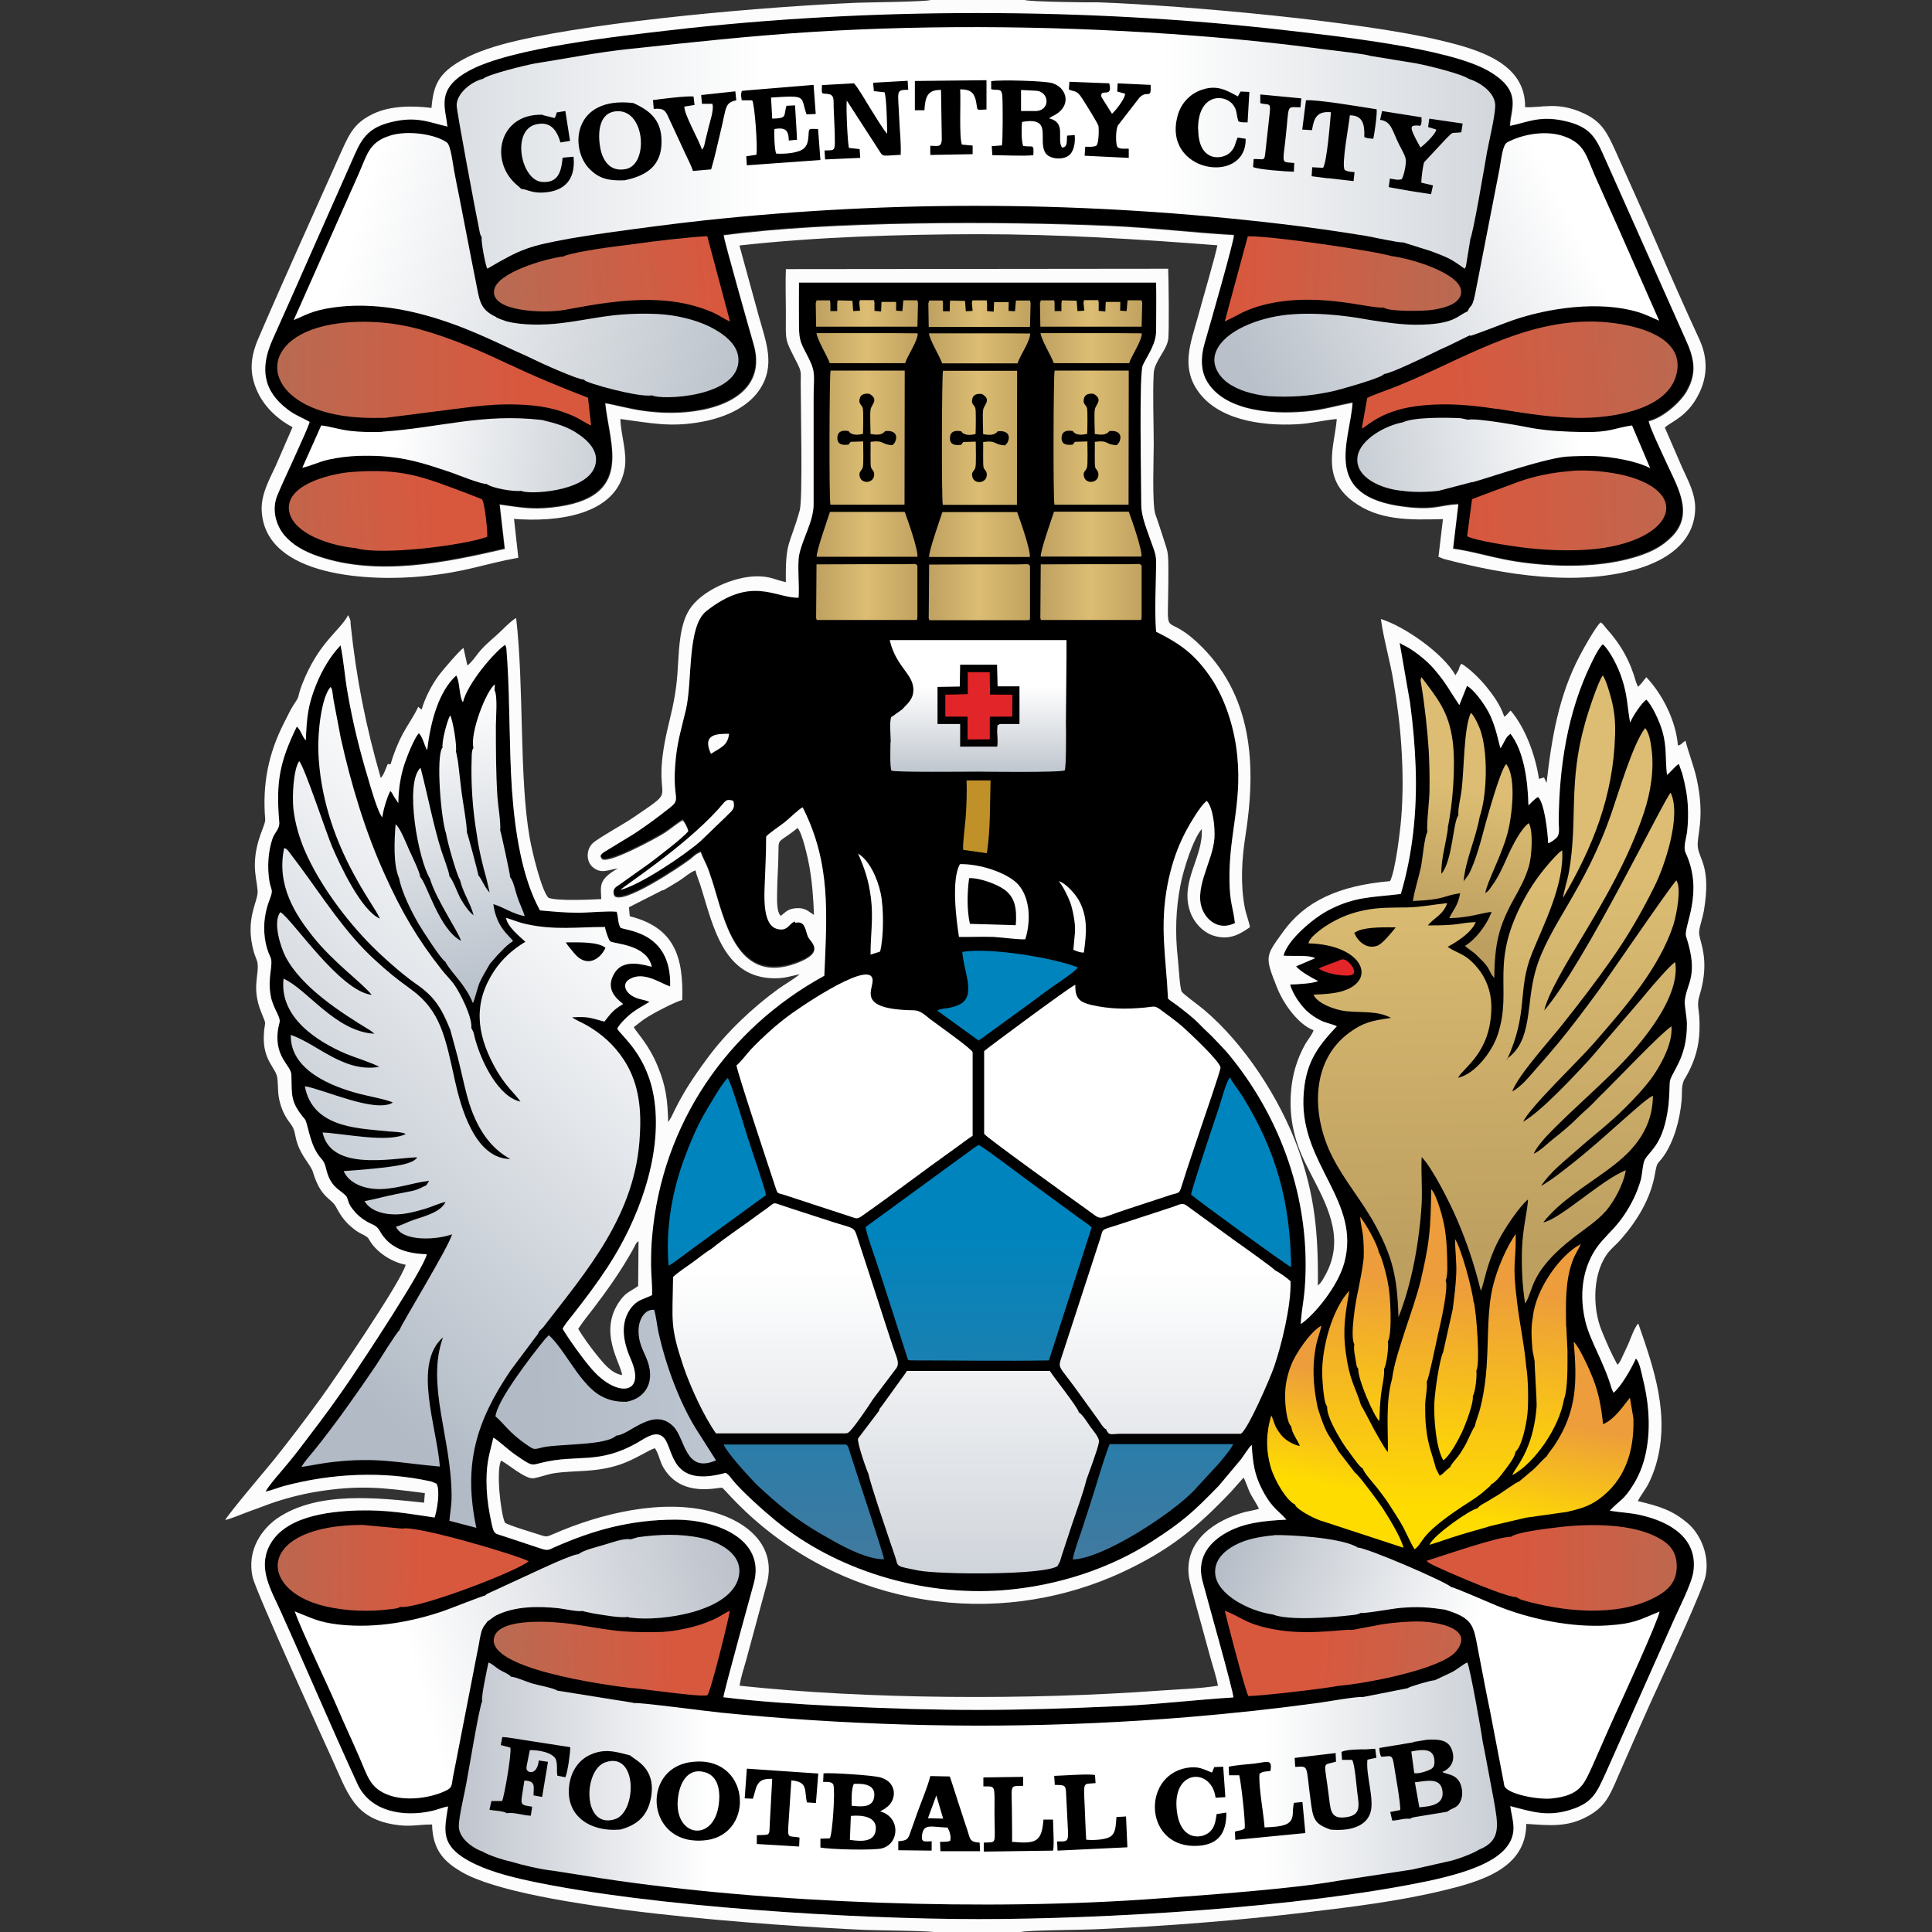 <?xml version="1.0" encoding="utf-8"?>
<svg xmlns="http://www.w3.org/2000/svg" height="99" viewBox="0 0 99 99" width="99">
  <rect x="0" y="0" width="99" height="99" fill="#333333" stroke="none"/>
  <defs>
    <style>.ai{fill:#e22528;}.ai,.aj,.ak,.al,.am,.an,.ao,.ap,.aq,.ar,.as,.at,.au,.av,.aw,.ax,.ay,.az,.ba,.bb,.bc,.bd,.be,.bf,.bg,.bh,.bi,.bj,.bk,.bl,.bm,.bn,.bo,.bp,.bq,.br,.bs,.bt,.bu{stroke-width:0px;}.ai,.aj,.ak,.al,.am,.an,.ao,.ap,.aq,.ar,.as,.at,.au,.av,.aw,.ax,.ay,.az,.ba,.bb,.bc,.bd,.be,.bf,.bg,.bh,.bi,.bj,.bk,.bl,.bm,.bn,.bo,.bp,.bq,.br,.bs,.bu{fill-rule:evenodd;}.aj{fill:#e12528;}.ak{fill:url(#v);}.al{fill:url(#l);}.am{fill:url(#n);}.an{fill:url(#j);}.ao{fill:url(#k);}.ap{fill:url(#h);}.aq{fill:url(#o);}.ar{fill:url(#q);}.as{fill:url(#r);}.at{fill:url(#g);}.au{fill:url(#m);}.av{fill:url(#p);}.aw{fill:url(#i);}.ax{fill:url(#f);}.ay{fill:url(#d);}.az{fill:url(#u);}.ba{fill:url(#e);}.bb{fill:url(#c);}.bc{fill:url(#s);}.bd{fill:url(#x);}.be{fill:url(#w);}.bf{fill:url(#y);}.bg{fill:url(#z);}.bh{fill:url(#t);}.bi{fill:#fcfcfc;}.bj{fill:#c09129;}.bk{fill:url(#af);}.bl{fill:url(#ae);}.bm{fill:url(#ab);}.bn{fill:url(#ac);}.bo{fill:url(#ad);}.bp{fill:url(#aa);}.bq{fill:url(#ag);}.br{fill:url(#ah);}.bs{fill:#010101;}.bt{fill:#fff;}.bu{fill:#000;}.bv{opacity:0;}</style>
    <linearGradient gradientUnits="userSpaceOnUse" id="c" x1="41.69" x2="47.39" y1="23.58" y2="23.58">
      <stop offset="0" stop-color="#bd9f60"/>
      <stop offset=".47" stop-color="#dcbd73"/>
      <stop offset="1" stop-color="#bd9f5e"/>
    </linearGradient>
    <linearGradient gradientUnits="userSpaceOnUse" id="d" x1="75.35" x2="73.27" y1="40.43" y2="47.53">
      <stop offset="0" stop-color="#dcbd73"/>
      <stop offset="1" stop-color="#bd9f60"/>
    </linearGradient>
    <linearGradient gradientUnits="userSpaceOnUse" id="e" x1="30.63" x2="12.38" y1="44.89" y2="66.63">
      <stop offset="0" stop-color="#fff"/>
      <stop offset="1" stop-color="#b1bac5"/>
    </linearGradient>
    <linearGradient href="#d" id="f" x1="76.5" x2="76.81" y1="44.83" y2="64.03"/>
    <linearGradient href="#e" id="g" x1="21.91" x2="25.77" y1="35.96" y2="52.11"/>
    <linearGradient gradientUnits="userSpaceOnUse" id="h" x1="73.88" x2="75.08" y1="75.72" y2="65.9">
      <stop offset="0" stop-color="#ffdc00"/>
      <stop offset="1" stop-color="#ed9d3b"/>
    </linearGradient>
    <linearGradient gradientUnits="userSpaceOnUse" id="i" x1="50.19" x2="50.19" y1="63.15" y2="82.19">
      <stop offset="0" stop-color="#0084bd"/>
      <stop offset="1" stop-color="#4a789b"/>
    </linearGradient>
    <linearGradient href="#h" id="j" x1="72.84" x2="73.2" y1="77.26" y2="65.69"/>
    <linearGradient gradientUnits="userSpaceOnUse" id="k" x1="50.3" x2="50.3" y1="65.16" y2="88.22">
      <stop offset="0" stop-color="#fff"/>
      <stop offset="1" stop-color="#b9c0c9"/>
    </linearGradient>
    <linearGradient gradientUnits="userSpaceOnUse" id="l" x1="41.63" x2="27.36" y1="70.73" y2="71.41">
      <stop offset="0" stop-color="#c4ccd6"/>
      <stop offset="1" stop-color="#b1bac5"/>
    </linearGradient>
    <linearGradient href="#h" id="m" x1="73.51" x2="74.72" y1="77.34" y2="71.71"/>
    <linearGradient gradientUnits="userSpaceOnUse" id="n" x1="21.84" x2="12.93" y1="80.4" y2="80.24">
      <stop offset="0" stop-color="#d8583e"/>
      <stop offset="1" stop-color="#b86952"/>
    </linearGradient>
    <linearGradient gradientUnits="userSpaceOnUse" id="o" x1="77.61" x2="85.89" y1="80.28" y2="80.4">
      <stop offset="0" stop-color="#d8583e"/>
      <stop offset="1" stop-color="#be674e"/>
    </linearGradient>
    <linearGradient gradientUnits="userSpaceOnUse" id="p" x1="21.48" x2="39.83" y1="86.53" y2="81.55">
      <stop offset="0" stop-color="#fff"/>
      <stop offset="1" stop-color="#b6bcc6"/>
    </linearGradient>
    <linearGradient gradientUnits="userSpaceOnUse" id="q" x1="75.11" x2="61.98" y1="84.81" y2="79.71">
      <stop offset="0" stop-color="#fff"/>
      <stop offset="1" stop-color="#b3bac4"/>
    </linearGradient>
    <linearGradient gradientUnits="userSpaceOnUse" id="r" x1="67.47" x2="75.55" y1="84.9" y2="85.78">
      <stop offset="0" stop-color="#d8583e"/>
      <stop offset="1" stop-color="#c2674e"/>
    </linearGradient>
    <linearGradient gradientUnits="userSpaceOnUse" id="s" x1="34.56" x2="25.18" y1="84.83" y2="85.3">
      <stop offset="0" stop-color="#d8583e"/>
      <stop offset="1" stop-color="#b86b53"/>
    </linearGradient>
    <linearGradient gradientUnits="userSpaceOnUse" id="t" x1="21.5" x2="80.79" y1="91.51" y2="91.07">
      <stop offset="0" stop-color="#b6bcc6"/>
      <stop offset=".25" stop-color="#fff"/>
      <stop offset=".73" stop-color="#fff"/>
      <stop offset="1" stop-color="#b8bfc8"/>
    </linearGradient>
    <linearGradient gradientUnits="userSpaceOnUse" id="u" x1="10.43" x2="85.83" y1="7.58" y2="7.58">
      <stop offset="0" stop-color="#bdc4cc"/>
      <stop offset=".38" stop-color="#fff"/>
      <stop offset=".65" stop-color="#fff"/>
      <stop offset="1" stop-color="#bbc2ca"/>
    </linearGradient>
    <linearGradient href="#s" id="v" x1="36.62" x2="25.51" y1="14.3" y2="15.37"/>
    <linearGradient gradientUnits="userSpaceOnUse" id="w" x1="63.53" x2="74.78" y1="14.3" y2="14.83">
      <stop offset="0" stop-color="#d8583e"/>
      <stop offset="1" stop-color="#b96a52"/>
    </linearGradient>
    <linearGradient gradientUnits="userSpaceOnUse" id="x" x1="18.21" x2="40.71" y1="11.57" y2="18.21">
      <stop offset="0" stop-color="#fff"/>
      <stop offset="1" stop-color="#b4bcc5"/>
    </linearGradient>
    <linearGradient href="#k" id="y" x1="80.93" x2="64.41" y1="11.92" y2="20.14"/>
    <linearGradient href="#w" id="z" x1="74.33" x2="87.21" y1="19.51" y2="18.48"/>
    <linearGradient href="#w" id="aa" x1="26.69" x2="14.23" y1="19.17" y2="19.04"/>
    <linearGradient gradientUnits="userSpaceOnUse" id="ab" x1="20.18" x2="33.38" y1="22.58" y2="24.06">
      <stop offset="0" stop-color="#fff"/>
      <stop offset="1" stop-color="#bfc6ce"/>
    </linearGradient>
    <linearGradient href="#ab" id="ac" x1="80.92" x2="67.88" y1="22.35" y2="24.43"/>
    <linearGradient gradientUnits="userSpaceOnUse" id="ad" x1="75.32" x2="86.81" y1="26.3" y2="25.99">
      <stop offset="0" stop-color="#d8583e"/>
      <stop offset="1" stop-color="#be684f"/>
    </linearGradient>
    <linearGradient gradientUnits="userSpaceOnUse" id="ae" x1="22.11" x2="12.3" y1="26.01" y2="26.62">
      <stop offset="0" stop-color="#d8583e"/>
      <stop offset="1" stop-color="#bb6950"/>
    </linearGradient>
    <linearGradient href="#k" id="af" x1="50.12" x2="50.12" y1="35.19" y2="40.02"/>
    <linearGradient href="#c" id="ag" x1="47.45" x2="53.16" y1="23.59" y2="23.59"/>
    <linearGradient href="#c" id="ah" x1="53.17" x2="58.87" y1="23.57" y2="23.57"/>
  </defs>
  <g id="a">
    <g class="bv">
      <rect class="bt" height="99" width="99"/>
    </g>
  </g>
  <g id="b">
    <path class="bu" d="M40.92,30.56c-1.22.02-2.39-1.15-4.72.68-1,.78-.71,3.56-1.05,5.05-.2.85-.43,1.59-.52,2.5-.23,2.19.34,2.02-.33,2.55-.58.46-1.12.86-1.78,1.3l-1.41.86c-.49.27-.31.36-.29.41.12.44,2.86-1.05,3.24-1.3.31-.2.61-.47.92-.64.13.13.24.38.29.55-.3.38-1.58,1.33-1.95,1.62l-1.56,1.11c-.22.14-.4.24-.29.58.39.54,3.43-1.51,3.9-1.87.18-.14.3-.29.54-.36.09.29.29.61.41.96.12.35.23.67.33,1.03.57,1.92,1.3,4.73,4.11,3.72,1.62-.58.75-1.1.63-1.4-.13-.33-.13-.82-.65-.69-.32.08-.36.55-.95.37-.63-.19-.64-1.34-.61-2.1.03-.86.08-1.74.08-2.62.08-.13.79-.61.94-.73.22-.17.74-.69.93-.77,1.46,2.88,1.24,5.46,1.11,8.63-5.01,2.74-8.3,7.61-8.82,13.31-.05.51-.06.99-.06,1.5,0,.48.08,1.14.05,1.56-.51.23-.75.25-1.05.62-.62.79-.42,1.79-.04,2.65.83,1.88-.77,1.99-2.06.44-.47-.56-1.05-1.36-1.43-1.99.1-.21.41-.58.57-.78.61-.78,1.19-1.55,1.74-2.39,1.51-2.3,2.81-5.62,2.39-8.55-.33-2.31-1.7-3.28-1.9-3.66.12-.25.52-.63.73-.79.3-.23.59-.38.92-.58-.3-.14-.6-.11-.94-.34-.29-.2-.48-.59-.07-.83.71-.42,1.56.21,2.07.38.09-2.88-2.37-2.85-2.55-3.02-.14-.25-.1-.53-.19-.81-.48-.05-1.41.05-1.97.05-.7,0-1.28-.06-1.96-.12-.92-1.66-1.29-4.05-1.44-6.23-.14-2.14-.1-4.32-.23-6.46l-.05-.71c-.02-.14.02.05-.02-.09l-.04-.12c-.53.34-1.94,1.98-2.17,2.95,0-.01-.02-.05-.02-.04l-.05-.11c-.11-.35-.1-.78-.22-1.12l-.05-.11c-.88.81-1.31,2.28-1.49,3.83-.16-.26-.22-.67-.43-.87-.24.27-.59,1.15-.73,1.57-.21.64-.31,1.29-.32,2.01l-.22-.33c-.06-.11-.1-.2-.19-.29-.16.31-.36.94-.41,1.35-.24-.26-.64-1.69-.73-2-.44-1.45-.79-2.89-1.05-4.39-.14-.78-.2-1.66-.36-2.42-.49.51-.94,1.24-1.25,2.02-.42,1.04-.48,1.65-.53,2.85-.2-.21-.24-.51-.46-.71-.87,1.79-1.08,2.81-.9,4.89.03.37-.24.53-.35.86-.22.65-.27,1.43-.16,2.15.08.49.22.43.04.9-.12.31-.21.61-.26.95-.11.69-.01,1.48.27,2.05.19.39-.17,1.04.03,2.04.11.57.5,1.05.45,1.29-.03.17-.08.31-.1.5-.14,1.35.68,1.73.7,2.21.04,1.03-.09,1.36.69,2.28.15.18.22,1.11.65,1.77.22.34.33.3.44.77.22.94.67,1.04,1,1.37.1.1.11.25.17.39.07.16.14.25.24.37.17.22.37.39.65.56.29.18.51.18.68.48.49.89,1.34,1.18,2.42,1.21-.15.74-3.25,5.42-3.85,6.31-.69,1.02-1.41,2.01-2.14,2.96-.37.49-.73.97-1.13,1.45-.25.31-.99,1.13-1.14,1.44.29-.05.63-.2.93-.28,2.43-.65,5.09-.79,7.57-.23l.26.11c.2.37.02,1.37-.1,1.73-1.39-.2-2.41-.4-3.93-.36-1.63.05-3.83.34-4.56,1.86-.55,1.14.11,2.22.58,3.26,1.33,2.94,2.6,5.95,3.96,8.9.66,1.43,2.37,1.7,3.8,1.38.24-.05.67-.22.84-.23-.19,1.21-.41,1.97,1.05,2.78.9.5,2.04.8,3.15,1.04,6.28,1.33,16.66,1.95,23,1.95s16.47-.58,23.01-1.95c1.08-.23,2.3-.55,3.15-1.03.45-.25.85-.57,1.07-1,.32-.63.09-1.15,0-1.81,1.12.29,1.92.57,3.14.17,1.11-.36,1.3-.89,1.77-1.91l3.4-7.64c.28-.65.97-1.97,1.07-2.62.26-1.8-1.32-2.59-2.65-2.9-.58-.14-1.06-.14-1.63-.24.54-.58.69-.49,1.23-1.37.34-.56.57-1.2.68-1.94.18-1.17.06-2.37-.23-3.51-.07-.28-.14-.75-.34-.98-.25.55-.77,1.45-1.15,1.76l-.09-.2c-.42-1.43-1.12-2.46-1.36-3.49-.38-1.64-.02-3.1.85-4.08.41-.47.78-.78,1.18-1.39.33-.5.63-1.08.82-1.76.07-.27.1-.85.21-1.04.29-.49.95-.77,1.2-2.73.05-.43.05-.78.07-1.2.02-.49.9-1.19.88-3.02,0-.33-.13-.95-.11-1.15.08-.93.74-1.28.07-3.32-.16-.5.94-2.23-.03-4.3-.13-.28.04-.73.08-1.07.05-.42.06-.87.04-1.29-.03-.6-.14-1.14-.29-1.7l-.16-.45s-.01-.02-.02-.03c-.21.13-.39.39-.6.56-.1-.83,0-1.4-.23-2.22-.14-.5-.54-1.37-.83-1.64-.23.16-.69.83-.83,1.18-.15-.87-.14-1.42-.42-2.26-.19-.59-.61-1.42-.97-1.75-.08.05-.02,0-.1.09-.21.27-.37.61-.51.9-1.21,2.49-1.64,5.29-1.66,8.08,0,.22.06.58-.05.76-.07.13-.37.33-.49.36-.02-.56-.19-2.08-.52-2.37-.18.1-.33.28-.49.43-.03-1.29-.24-2.79-.92-3.67l-.16.14c-.05.06-.07.11-.12.19-.07.12-.14.28-.23.41-.06-.1-.22-1.11-.61-1.84-.23-.44-.78-1.2-1.11-1.35l-.39.98c-.53-.78-.65-1.09-1.29-1.84-.34-.4-.84-.8-1.29-1.08-.13-.08-.38-.19-.48-.27l.53,3.05c.15,1.1.25,2.21.29,3.33.08,2.24-.16,4.48-.76,6.49-1.47.18-2.36.12-3.74.85-.75.4-2.06,1.49-2.27,2.31.44.04,1.29-.05,1.62.13l-.98.42c.24.27.74.55,1.13.75-.24.13-1.1.17-1.43.18.13.52.61,1.14.88,1.38.18.16.41.32.66.45.27.14.68.21.85.31-1.05,1.11-1.64,1.95-1.71,3.68-.13,3.42,2.96,5.29,2.09,8.45-.33,1.21-1.55,2.68-2.23,3.13.06-.96.22-1.31.25-2.7.09-4.12-1.41-8.05-3.93-11.11-.24-.29-.46-.5-.7-.76-.26-.28-.51-.49-.76-.75-.36-.38-.8-.71-1.23-1.04-.13-.1-.31-.2-.43-.32-.1-2.15-.44-3.68-.02-5.86.17-.86.41-1.63.76-2.36.24-.52.92-1.69,1.25-1.91.32.37.42,1.32.39,1.9-.07,1.21-1.17,2.7-.54,3.83.26.47.84.9,1.59.53-.1-.84-.26-1-.28-2.15-.05-2.48.74-4.16.34-6.9-.2-1.35-.69-2.67-1.36-3.62-.75-1.06-1.4-1.59-2.74-2.26-.09-1.17,0-2.44,0-3.61,0-.37-.13-.64-.25-.98-.19-.57-.51-1.29-.51-1.9,0-1.19-.12-6.77.08-7.17.26-.53.68-1.09.68-1.75,0-.82.02-1.66,0-2.48h-18.3c-.01.73,0,1.46,0,2.17,0,.88.12.95.5,1.71.38.76.25.93.25,1.98v5.5c0,.88-.57,1.75-.74,2.6-.1.5.02,1.59-.03,2.19h0ZM24.93,75.9c0-1.01.15-1.37.35-2.23.16.06.77.63,1.12.87.88.61.8.55,1.37.41,1.85-.45,2.9.12,4.92-1.04.41-.23.97-.66,1.35-.21.51.61.31,2.56,3.15,1.77.16.11.21.19.31.32.47.6,1.69,1.68,2.28,2.16,3.03,2.48,7.37,3.85,11.58,3.54,2.92-.22,5.61-1.18,7.65-2.49,1.63-1.05,2.16-1.54,3.44-2.86l1.15-1.37c.14-.19.41-.62.54-.73.07.95.14,1.5.52,2.26.16.32.35.62.56.86.24.28.47.44.7.71-1.17.06-2.19.16-3.1.68-.72.41-1.53,1.17-1.21,2.43.19.75,1.6,5.73,1.59,6-1.92.12-3.8.35-5.74.44-5.66.27-8.96.27-14.62,0-1.87-.09-3.93-.22-5.77-.45,0-.23,1.46-5.47,1.56-5.85.61-2.27-1.95-3.25-4.01-3.25-2.33,0-4.24.55-6.2,1.41-.27.12-.34.19-.65.09l-2.05-.68c-.44-.14-.42-.05-.63-1.13-.1-.53-.16-1.1-.16-1.66Z"/>
    <path class="bb" d="M41.81,15.52l.03-.13h.69s.02.14.02.14v.41s.35,0,.35,0v-.38s.02-.17.02-.17l.76.02.04.53.35-.02-.04-.41.03-.13h.73s.02.15.02.15v.4s.34.03.34.03l.02-.49h.75v.45s.32.02.32.02l.05-.55h.72s.03.14.03.14l-.03,1.21h-5.19s-.02-1.22-.02-1.22h0ZM43.2,17.07h2.47s1.36.01,1.36.01c-.01.42-.51,1.1-.65,1.53h-.72s-2.45,0-2.45,0h-.69c-.15-.41-.64-1.19-.68-1.54h1.37ZM42.55,25.85c-.07-.39-.05-6.65.01-6.86h3.8s-.01,6.87-.01,6.87h-3.79ZM41.85,28.53c-.03-.27.56-1.93.68-2.3h3.83c.15.4.7,1.96.65,2.3h-5.16ZM41.82,31.62l.02-2.7c.87,0,1.74-.01,2.6-.01h1.97c.45,0,.53-.06.6.09v2.61c-.03.2.05.1-.1.16h-5.06s-.04-.14-.04-.14h0ZM43.49,22.09c-.29-.05-.55-.02-.58.31-.03.37.24.43.58.38.02-.05.05-.07.1-.14l.64-.02c0,.25.03,1.17-.02,1.33-.06.21-.23.2-.15.49.1.36.66.33.73-.05.04-.26-.12-.31-.16-.45-.04-.16-.01-1.06-.02-1.3.73-.1.52.15,1.13.17l.08-.1s.03-.01.06-.1c.11-.24.04-.58-.52-.52-.19.23-.44.19-.75.15,0-.31-.04-.98,0-1.25.04-.27.45-.51-.06-.81-.24-.03-.43.02-.49.22-.09.31.1.33.15.51.04.13.02,1.11.01,1.32-.31.08-.61.06-.73-.13Z"/>
    <path class="ay" d="M74.2,42.41c-.09.74-.37,1.64-.34,2.37.58-.69.59-2.66.87-3-.03-.37.13-.95.17-1.34.13-1.09.11-3.15.47-3.91.18.13.46.75.54,1.05.35,1.21.27,3.24-.09,4.28-.18,1.06-.74,2.25-.82,3.3l.25-.34c.37-.66.68-1.9.88-2.64.16-.57.77-2.75,1.05-3.03.55.69.29,2.74.06,3.58-.31,1.14-1.02,2.41-1.13,3.03.17-.09.22-.2.37-.41.31-.42.54-.95.75-1.42.27-.6.71-1.47,1.11-1.75.24.42.15,1.73,0,2.22-.19.64-.48,1.16-.78,1.69-.74,1.35-.97,2.21-.99,4.02-.01,0-.02-.02-.03-.03l-.08-.1c-.15-.23-.18-.45-.56-.8-.14-.13-.23-.25-.39-.37-.08-.06-.16-.11-.23-.17-.04-.03-.09-.07-.12-.09-.07-.07-.02,0-.08-.09.5-.29,1.1-1.04,1.35-1.73-.46.03-1.05.29-2.17.32.22-.45.46-.66.56-1.28-.89.13-.74.33-2.42.4.07-.51.29-1.17.41-1.73.08-.38.18-1.57.33-1.8-.05-.41.1-1.54.11-2.08.01-.71,0-1.41-.04-2.12-.06-.97-.21-2.35-.38-3.35-.07-.38-.02-.24,0-.36,0-.02,0-.02.01-.03.8,1.07,1.4,1.75,1.6,3.29.16,1.21,0,3.28-.26,4.44Z"/>
    <path class="ba" d="M24.16,52.69s.02.03.02.04c0,0,.02.03.02.04.1.18.05.13.17.55.31,1.09,1.16,2.88,2.3,3.13-.22-.32-.49-.56-.75-.9-.23-.3-.42-.59-.61-.95-.9-1.67-1.05-3.23,0-4.83.41-.62.93-1.1,1.61-1.51-.27-.26-.92-.76-.99-1.23.34.1.67.25,1.07.33,1.43.31,2.59.14,4,.14.04.26.24.77.26.71,0,0,.02.02.02.03.2.13,1.88.15,2.12,1.3-.25-.04-1.39-.47-1.88.28-.63.95.27,1.48.41,1.63-.52.31-.6.45-.96.9-.72-.18-.76-.27-1.65-.22.1.1.59.31.77.42.74.43,1.37.99,1.86,1.73.71,1.07.93,2.32.84,3.84-.18,4.12-2.73,7-4.96,9.9l-.21.21c-.06.15-.1.19-.19.3l-1.27,1.7c-1.73,2.57-2.45,4.77-1.75,8.06l-1.38-.36c.03-.43.11-.77.11-1.25,0-3-1.32-5.71-.44-8.15-1.56,1.35-.32,4.57-.16,6.62-2.08-.18-3.15-.49-5.43-.24-.59.06-1.1.18-1.66.26.12-.24.47-.63.66-.86,1.08-1.34,2.19-2.92,3.16-4.35.13-.2,1.04-1.67,1.2-1.8.03-.2,2.57-4.33,2.69-4.91-.83.3-2.54.37-2.87-.39.2-.05.48-.18.69-.27.6-.24,1.57-.41,1.85-1-.32.06-.7.25-1.04.35-.35.1-.72.21-1.11.26-.85.11-1.68-.1-2-.65.53-.1,1.06-.25,1.61-.36.28-.06.56-.11.85-.17.33-.07.45-.18.7-.28l.15-.23c-.83.09-1.56.39-2.45.42-.91.03-1.68-.33-1.93-.92.73-.05,2.27-.17,3-.33.16-.03.49-.13.62-.23.14-.1.08-.06.14-.15-1.43.07-4.41.7-4.84-1.27,1.14.06,3.33.54,4.26.08-.13-.1-.67-.12-.83-.13-.79-.08-1.7-.13-2.45-.36-.99-.3-1.69-.88-1.89-1.96.98.16,3.59,1.39,4.51.84-.22-.14-1.39-.36-1.75-.46-1.39-.37-3.52-1.2-3.48-3.01,1.39.48,2.7,1.94,4.53,1.64-.23-.16-1.32-.51-1.7-.67-1.45-.62-3.43-1.85-3.2-3.85,1.21.53,2.66,2.72,4.66,2.82l-.22-.17c-1.53-.93-3.52-2.21-4.34-3.78-.23-.44-.68-1.78-.26-2.28.63.39,3.04,4.05,4.68,4.24-.59-.71-1.95-1.64-3.05-3.03-.83-1.05-1.85-2.56-1.44-4.49.15,0,.31.28.42.42.12.16.24.31.37.49,1.19,1.61,2.37,3.46,3.83,4.79.79.72,1.03.91,1.89,1.54,1.51,1.1,1.75,2.44,2.24,4.67.3,1.36,1.02,4.01,2.84,4.02-.99-.54-1.65-1.48-2.08-2.77-.2-.62-.33-1.26-.49-1.93-.16-.7-.34-1.28-.51-1.93-.47-1.16-.83-1.71-1.79-2.37-.68-.47-1.67-1.36-2.22-1.91-1.3-1.3-2.69-3.15-3.44-4.89-.27-.63-.51-1.4-.59-2.18-.06-.61,0-1.97.3-2.41.28.31,1.38,3.66,1.69,4.39.42.98,1.49,3.26,2.44,3.68-.21-.65-2.98-3.88-3.15-8.59-.03-.88.14-2.74.63-3.28.1.13.09.26.15.66l.37,1.95c.53,2.39,1.26,4.81,2.25,6.99.87,1.93,1.68,3.31,2.9,4.86.23.3.46.5.69.83.26.37.92,1.63.85,2.2h0ZM31.03,48.57c-.39-.33-1.47-.28-2.04-.28.13.2.27.36.42.54.62.77,1.33.37,1.62-.27Z"/>
    <path class="ax" d="M77.21,54.26c1.34-.94.97-2.76,1.48-4.54.67-2.32,2.53-4.11,3.9-8.1.38-1.1,1.1-3.53,1.71-4.31l.05.06c.17.27.23.64.27.95.16,1.1-.04,2.29-.38,3.32-.82,2.46-2.12,4.63-3.41,6.78-.45.76-1.5,2.46-1.7,3.36,2.11-2.46,6.18-10.92,6.48-11.16.57,1.22-.34,3.82-.83,4.8-.7,1.41-1.39,2.58-2.21,3.75-.84,1.2-1.69,2.3-2.56,3.39-.6.76-2.23,2.55-2.52,3.37.47-.25.89-.78,1.23-1.17.4-.45.73-.83,1.12-1.3.72-.87,1.39-1.77,2.08-2.71.41-.55,3.62-5.26,3.98-5.64.28.41,0,1.76-.13,2.21-.71,2.28-2.58,4.39-4.1,6.14-.81.93-3.27,3.27-3.62,4.02.93-.53,2.58-2.31,3.37-3.16l2.54-2.95c.15-.18.31-.37.46-.55.28-.34,1.16-1.36,1.42-1.52.33,2.01-2.28,4.74-3.04,5.5-1.07,1.07-2.18,2.03-3.27,3.13-.27.27-.77.8-.94,1.19.31-.13.73-.54.98-.74.48-.38.94-.76,1.37-1.2.15-.15.29-.27.45-.41.28-.26.51-.53.83-.83.68-.67,2.85-2.96,3.43-3.35.08.93-.63,2.12-1.03,2.67-.43.57-.86,1.02-1.33,1.49-.76.77-1.66,1.45-2.47,2.17-.64.57-1.38,1.13-1.85,1.85.56-.32,1.01-.69,1.51-1.08.51-.4.92-.75,1.41-1.17l1.39-1.23c.3-.25,1.12-1.02,1.42-1.14-.02,1.93-1.28,3.03-2.31,3.79-1.11.82-2.47,1.62-3.31,2.7.88-.17,3.02-2.21,4.23-2.67-.12.75-.64,1.64-1,2.06-.47.54-1.07.92-1.63,1.35-2.34,1.8-2.07,2.72-2.53,3.42-.14-.9-.19-1.82-.16-2.78.04-1.11.27-1.88.31-2.56-.45.38-1.16,1.43-1.5,2.08-.64,1.22-.74,2.23-.92,2.6-.34-1.37-.72-2.5-1.24-3.7-.35-.81-1.23-2.57-1.79-3.15-.04.77.04,1.57,0,2.37-.11,1.91-.5,4.12-1.19,5.84-.06-2.09-.31-3.08-1.17-4.69-.69-1.28-1.58-2.27-2.23-3.56-1.05-2.08-1.12-4.88.89-6.34.72-.52,1.11-.6,2.13-.75-.69-.37-1.43-.26-2.26-.34-.66-.06-1.56-.44-1.71-.85.59-.03,1.2-.05,1.7-.26,1.52-.63.7-2.3-1.96-2.37.04-.34.85-.89,1.22-1.09.5-.28,1.04-.49,1.66-.61.74-.15,1.4-.13,2.16-.14.78-.02,1.35-.15,2.07-.22-.22.62-.7.76-.99,1.14,1.68.01,1.53-.13,2.45-.17-.2.51-.9.98-1.44,1.27.55.38.89.3,1.55,1.1.39.47.69,1.16.69,1.97,0,2.35-1.43,3.11-1.71,3.64.86-.19,1.74-1.31,2.04-2.22.78-2.39-.48-3.65,1.42-7.06.44-.8,1.07-1.62,1.72-2.26l.16-.12c.11,1.79-.98,3.86-1.55,5.29-.77,1.91-.15,2.97-1.28,5.45h0ZM69.4,47.81c.15.38.6.86,1.18.65.27-.1.75-.7.94-.94-.54,0-1.4-.03-1.92.17l-.21.11h0ZM80.08,46.03c1.53-2.61,2.59-5.22,2.68-8.36.02-.59-.02-1.12-.15-1.68-.08-.34-.31-1.16-.48-1.38-.24.31-.77,1.93-.91,2.45-.87,3.08-.36,4.97-.82,7.6-.07.42-.28,1.04-.31,1.37Z"/>
    <path class="at" d="M22.68,38.32c-.06-.29.24-1.44.39-1.66.13.22.36,1.57.29,1.86,0,.01.01.03.02.04l.09.48c.02.17.04.34.06.51.04.34.08.7.12,1.03.06.48.29,1.72.27,2.06.04.05.59,2.13.6,2.23.14.12.33.64.57.86l-.16-.69c-.2-.71-.39-1.49-.5-2.29-.21-1.22-.31-2.65-.26-3.91,0-.15,0-.39.09-.52-.19-.75.66-2.95,1.1-3.25l-.02.3c.17.27.07,1.41.07,1.81,0,1.23,0,2.43.08,3.66.03.44.18,1.33.14,1.71.03.03.52,2.29.51,2.4.17.19.28.76.38,1.04.12.34.27.65.37.95-.57-.08-1.07-.45-1.61-.61.16,1.21.83,1.62,1.01,1.89-.26.17-.42.33-.64.56-.27.27-.35.39-.54.6-.19.34-.35.57-.53.96-.11.25-.26.92-.35,1.06-.16-.42-.43-.81-.66-1.11-.23-.3-.59-.69-.75-1.01-.21-.1-1.15-1.57-1.36-1.92-.34-.58-.87-1.61-1.01-2.36-.31-.7-.24-1.95-.18-2.76.24.17.58,1.06.7,1.32.12.27.56,1.16.56,1.38.34.31.96,2.67,2.09,3.27-.1-.42-1.29-2.14-1.59-3.19-.6-.97-1.32-4.91-.48-5.68.35,1.33.66,2.97,1.06,4.23.1.32.41,1.1.42,1.34.15.12.43.87.54,1.08.18.33.47.76.7.91-.16-.61-.55-1.17-.7-1.81-.18-.29-.64-1.92-.71-2.37-.27-.79-.52-3.9-.2-4.4Z"/>
    <path class="aj" d="M67.57,49.63c.12-.08.75-.29.97-.38.17-.07.24-.14.44-.04.24.13.67.7.2.77-.41.06-1.3-.11-1.6-.35Z"/>
    <path class="ap" d="M70.63,64.14c.16.17.46,1.33.5,1.68.12.46.22,2.54-.01,2.91.05.28-.07,1.22-.2,1.42.04.33-.11.93-.15,1.28-.06.49-.07.9-.09,1.39-.28-.25-1.11-2.16-1.08-2.68-.09-.11-.08-.15-.11-.31-.02-.11-.04-.21-.05-.3-.04-.23-.08-.43-.04-.65-.24-.38.08-2.31.2-2.77.11-.6.21-1.03.28-1.66.01-.4,0-.77-.04-1.16-.04-.31-.13-.65-.14-.94.28.37.82,1.27.95,1.79h0ZM75.52,66.72c.13.47.34,3.2.13,3.52.04.22-.04,1.07-.18,1.3.05.37-.4,1.52-.55,1.84-.22.46-.64,1.23-.96,1.45-.37-.6-.5-2.16-.46-2.97.03-.57.25-2.15.45-2.57l.49-2.2c.08-.62.15-1.16.18-1.79.03-.64-.06-1.21-.06-1.81.31.47.87,2.51.95,3.23h0ZM80.26,67.96l.06,1.23c0,.71.03,1.98-.18,2.52-.24,1.45-1.53,3.3-2.65,3.88.15-.34.52-.71.84-1.57.23-.6.36-1.28.41-1.96.01-.38-.12-2.22-.1-2.3l-.11-.57c-.05-.55-.09-1.19.02-1.72.15-1.44,1.42-3.19,2.45-3.72-.11.27-.28.5-.41.84-.4,1.06-.35,2.25-.34,3.36Z"/>
    <path class="aw" d="M49.45,59.16c.2-.14.51-.4.71-.49.77.49,2.05,1.5,2.88,2.09l2.18,1.6c.22.16.5.34.72.53l-2.19,6.82c-2.24.04-4.73,0-7.02,0-.26,0-.19-.03-.25-.18l-1.03-3.2c-.19-.59-.36-1.13-.56-1.72-.16-.48-.44-1.23-.54-1.73l5.11-3.73h0ZM45.3,79.9c-.81.01-1.91-.55-2.6-.94-1.58-.87-2.37-1.46-3.61-2.59-.16-.15-.29-.26-.44-.42-.31-.33-1.39-1.49-1.57-1.93h6.26c.15.09.13.15.19.33.3.98,1.7,5.13,1.77,5.55h0ZM54.97,79.91c.06-.39.34-1.14.47-1.53.16-.48.31-.96.47-1.45.31-.95.6-2.03.95-2.93h6.33c-.09.24-.55.77-.74,1l-1.28,1.39c-1.13,1.18-4.66,3.49-6.2,3.52h0ZM61.03,61.23c.03-.3,1.26-3.98,1.46-4.56.07-.21.36-1.31.54-1.46.12.26.46.68.64.97,1.7,2.75,2.45,5.36,2.49,8.75-.25-.11-4.69-3.34-5.12-3.71h0ZM48.03,51.79c.15-.13.54-.08,1.01-.26,1.06-.39.35-1.65.27-2.75,1.39-.25,4.71.31,5.92.79-.07.18-1.07.83-1.25.96-.46.33-.84.61-1.28.94l-2.55,1.85-2.12-1.53h0ZM34.26,64.85c-.16-1.97.2-3.87.82-5.53.28-.76.61-1.53.98-2.19.25-.43.96-1.67,1.23-1.89.16.19.87,2.54,1,2.98.16.52.92,2.69.96,3.02l-3.76,2.74c-.27.19-.98.76-1.24.88Z"/>
    <path class="an" d="M78.21,70.05c.1.58.12,1.8.06,2.4-.06.55-.28,1.65-.61,1.94-.03.27-.36.7-.53.92-.21.28-.45.61-.73.76-.02.05,0,.01-.05.08l-.4.35c-.18.14-.34.26-.53.38-2.81,1.78-2.4,2.11-2.93,2.51-.14-.18-.45-.88-.58-1.12-.21-.39-.43-.71-.65-1.06-.21-.34-.47-.68-.72-1-.14-.18-.66-.75-.7-.95-.2-.13-.44-.49-.59-.69-.19-.26-.35-.47-.52-.75-.2-.33-.76-1.27-.72-1.72l-.09-.19c-.1-.31-.16-1.19-.17-1.49-.02-1.43.54-3.37,1.39-4.28-.19,1.15-.35,1.9-.18,3.16.19,1.44.45,1.65.79,2.73.08.09.54,1,.66,1.22.15.26.54.99.71,1.16.01-1.19-.12-2.61.21-3.74.11-.85.46-1.83.71-2.61.26-.79.56-1.63.76-2.44.17-.76.33-1.43.42-2.22.1-.85.1-1.6.12-2.46.28.28.62,1.51.7,2.05.06.43.1.84.11,1.28,0,.28.06,1.11-.07,1.33.15.42-.26,2.21-.38,2.71-.08.35-.49,2.36-.59,2.49.04.37-.07.79-.08,1.17,0,.42,0,.81.05,1.21.09.89.31,1.33.5,2.07l.19.37c.16-.08.18-.13.3-.24l.21-.18s.02-.01.03-.02c.07-.18.24-.34.37-.51.13-.16.23-.32.34-.51.18-.29.39-.85.55-1.07.06-.28.18-.56.26-.85.07-.26.13-.55.18-.82.1-.55.17-1.24.19-1.81.07-1.24.02-2.49.29-3.66.23-.96.71-2.05,1.18-2.72.01,1.64-.19,1.41.07,3.51.13,1.1.38,2.23.47,3.33Z"/>
    <path class="ao" d="M34.5,65.43c.14-.16.76-.58.97-.73.35-.25.64-.5,1-.72.74-.6,1.72-1.24,2.53-1.85.15-.11.28-.19.44-.32.22-.17.21-.19.52-.08.72.25,1.48.48,2.2.72,1.74.59,1.56.31,1.81,1.07.47,1.44.96,2.93,1.42,4.37.12.37.24.74.36,1.1.18.55.37.84.18,1.12l-1.22,1.62c-.04.09-1.04,1.57-1.22,1.66-.09.07.02.02-.11.05-.1.02.02,0-.09.01h-6.6c-.58-.8-1.3-2.34-1.67-3.43-.7-2.09-.56-2.29-.53-4.62h0ZM45.03,72.31l-1.06,1.4c-.07.19.47,1.72.52,1.78.16.72,1.05,3.3,1.38,4.28.18.53-.05.46,1.21.71,1.04.2,6.38.25,7.11-.23l.13-.25c.03-.1.05-.17.08-.27l.55-1.67c.23-.68.55-1.54.72-2.23.15-.44.57-1.52.64-1.92.04-.25-.29-.59-.44-.8-.13-.19-.4-.63-.59-.74-.04-.25-1.33-1.85-1.48-2.12h-7.33c-.08.15-.25.35-.35.5l-.93,1.29c-.13.17-.13.14-.15.27h0ZM56.66,73.23c-.12-.05-.29-.34-.38-.47l-1.12-1.55c-.92-1.28-.97-1.05-.74-1.74l1.96-6.01c.12-.37.05-.42.38-.53.24-.08.43-.14.69-.22l2.66-.87c.27-.09.45-.22.66-.09l2.57,1.87c.23.16,1.95,1.38,2,1.48.21.09.64.41.79.55.04,1.26-.47,3.3-.84,4.38-.21.62-1.38,3.29-1.71,3.44h-6.25c-.44.02-.51.1-.66-.25h0ZM50.43,53.86v4.24c.04.13,4.49,3.33,5.21,3.84.92.65.47.56,2.07.04l2.28-.75c.41-.13.43-.03.56-.45.31-1.01.67-2.02,1-3.03.12-.37,1-2.89.99-3.04,0-.31-1.62-1.81-1.93-2.09-.34-.3-.75-.59-1.14-.88-.32-.24-.35-.15-.81-.11-.95.09-1.83.08-2.76-.14-.6-.15-.81-.34-.8-1.03-.32.14-4.63,3.34-4.67,3.4h0ZM37.74,54.6c.07.44,1.65,5.19,2.01,6.28.1.31.11.25.41.34l3.42,1.12c.3.1.33.14.56-.01,1.53-1.07,3.27-2.4,4.82-3.5.3-.21.58-.44.88-.63v-4.28c-.02-.16-1.92-1.5-2.18-1.7-.25-.19-.49-.45-.84-.45-3.17-.05-1.92-1.18-2.13-1.67-.34-.82-3.98,1.71-4.31,1.97-.24.18-.48.37-.7.56-.4.35-1.02.92-1.33,1.29-.11.13-.48.59-.62.68Z"/>
    <path class="al" d="M31.58,73.56c-.51.52-2.9.42-3.74.6-.46.1-.43.16-.78-.08-.99-.66-1.24-1.15-1.67-1.5.06-.79,1.84-3.11,2.53-3.95l.2-.21c.47.38,1.16,1.54,1.6,2.1.52.65,1.12,1.35,2.39,1.31,1.05-.2,1.49-1.13,1.01-2.24-.2-.47-.42-.85-.4-1.46.02-.52.32-1.06.8-1.01.09.27.15.82.22,1.14.36,1.64,1.04,3.51,1.9,4.92l1.05,1.65c-1.59.7-1.57-1.11-2.18-1.73-1.02-1.04-2.24.42-2.91.46Z"/>
    <path class="au" d="M80.25,77.48l-2.06.29-1.79.42c-.51.16-1.07.3-1.61.47-.52.16-1.04.35-1.54.5.21-.51,2.12-1.83,2.46-1.87.12-.17.36-.26.55-.38.19-.12.33-.2.53-.32.25-.16.86-.61,1.06-.68l.75-.63c.24-.23.44-.47.67-.67.07-.15.29-.4.4-.57,1.14-1.74,1.15-3.24.97-5.29.29.28.8,1.4.99,1.89.31.8.41,1.44.52,2.34.63-.29,1.05-.97,1.37-1.36l.18,1.06c.05,1.67-.42,3.17-1.78,4.15-.53.38-.98.49-1.69.66h0ZM67.52,72.13c.14.44.25.79.44,1.19.19.38.48.73.61,1.02l.86,1.12.05.04s.02.02.02.02c0,0,.02.02.02.02.28.28,1.12,1.43,1.31,1.71.29.45.94,1.48,1.09,2.06l-4.12-1.35c-.36-.09-1.1-.48-1.34-.72-.1-.1-.07-.08-.09-.14-.44-.19-1.05-1.23-1.25-1.9-.27-.95-.24-1.77.02-2.67.17.3.1.48.5.99.18.23.55.49.97.58-.12-.32-.42-.67-.44-1-.24-.21-.32-1.15-.32-1.54,0-.56.1-1.04.28-1.53.26-.71,1.06-1.83,1.58-2.1-.06.32-.18.6-.26.96-.23,1.13-.16,2.12.07,3.24Z"/>
    <path class="am" d="M20.51,82.34c-.11.08-.28.09-.42.11-1.16.15-2.33.12-3.47-.15-3.48-.84-3.43-4.15,1.96-4.16l2.04.19c.69-.18,5.76,1.32,6.47,1.67-.52.49-5.71,2.48-6.58,2.34Z"/>
    <path class="aq" d="M77.44,78.74c.3-.23,1.83-.41,2.32-.47,1.5-.19,3.58-.22,4.95.4.65.3,1.2.67,1.21,1.57.01.9-.55,1.32-1.15,1.63-1.94,1.01-4.74.72-6.83.1l-.25-.13c-.35.01-1.96-.64-2.38-.82-.27-.11-1.85-.77-2.09-.94,0,0-.02-.02-.03-.02l-.09-.08c.72-.22,3.76-1.28,4.35-1.23Z"/>
    <path class="av" d="M32.2,82.85c-.38.08-1.32-.1-1.78-.17l-.51-.11s-.03-.01-.04-.02c-.3.05-.89-.1-1.25-.14-1.05-.11-2.22-.11-3.18.36-.21.11-.29.22-.46.31-.11.18-.22.24-.31.53-.06.21-.11.51-.15.75-.1.5-.2.99-.29,1.48l-.87,4.47c-.05.26-.1.5-.15.76-.06.31-.02.5-.27.64-.78.42-2.1.61-3.01.28-.99-.36-1.09-.98-1.54-2-.36-.83-.74-1.63-1.1-2.48-.54-1.26-1.82-3.91-2.19-4.94.91.35,1.18.55,2.3.68.94.1,1.92.06,2.83-.08.85-.13,1.67-.34,2.44-.6.33-.11,2.08-.81,2.19-.81.07-.07-.03,0,.13-.1l2.21-1.02c.41-.19,2.14-1.01,2.45-1,.21-.2.97-.38,1.27-.47.35-.1,1.06-.37,1.39-.29l.38-.11c1.08-.15,2.17-.19,3.24.04.93.2,2.16.82,1.93,1.96-.36,1.81-3.93,2.32-5.48,2.13-.13-.02.02.01-.09-.01-.12-.03-.05,0-.11-.04Z"/>
    <path class="ar" d="M65.3,78.66c.9-.01,3.22.13,4.13.56.14.07.05.01.13.08.43-.02,4.57,1.77,4.79,2.02.16.01,1.98.81,2.35.96,1.7.69,3.83,1.13,5.69,1.01,1.34-.09,1.6-.28,2.65-.71-.08.49-1.92,4.51-2.27,5.27-.4.87-.76,1.73-1.16,2.62-.44.96-.63,1.54-2.11,1.69-.71.07-2.26-.23-2.41-.64-.02-.05-.03-.15-.04-.21l-.69-3.6c-.22-1.04-.41-2.09-.62-3.16-.24-1.25-.23-1.63-1.71-2.07-.82-.12-1.37-.16-2.23-.09-.42.03-1.83.3-2.08.26-.13.09-.34.1-.51.12-1.02.12-3.18.28-3.99-.04-1.21-.17-2.87-1.02-2.95-2.09-.06-.74.53-1.2.99-1.45.58-.32,1.29-.45,2.04-.52Z"/>
    <path class="as" d="M69.25,83.53l1.64-.31c.61-.08,1.23-.14,1.86-.13.99.02,2.82.38,1.86,1.53-.74.9-4.51,1.64-6.05,1.77-.69.14-3.9.51-4.59.52-.15-.21-1.2-4.29-1.21-4.37.84.29,1.08.75,2.89,1.01,1.65.23,3.32-.09,3.6-.03Z"/>
    <path class="bc" d="M32.41,86.51c-1.55-.18-7.51-1.02-7.09-2.61.28-1.06,3.16-.8,4-.68.7.1,1.39.23,2.1.32.81.1,1.49.1,2.32.09.64-.01,1.41-.16,2.02-.34.31-.09.56-.2.84-.32.29-.13.57-.34.8-.43-.08.5-.98,4.15-1.15,4.32-.15.1-1.77-.12-1.93-.13-.63-.07-1.3-.17-1.91-.23Z"/>
    <path class="bh" d="M24.7,87.16c-.03-.3.25-1.59.33-1.97.25.1.31.21.55.36.2.13.47.21.61.37.25.01.81.27,1.14.36.23.07,1.09.23,1.22.35l3.88.62s.03.01.04.02c.27-.05,3.84.43,4.48.49,1.51.15,3.06.28,4.59.38,6.47.42,12.85.38,19.31-.15,2.29-.19,4.5-.43,6.77-.74.41-.06,1.95-.33,2.22-.29l2.28-.45c.11-.09,1.25-.42,1.4-.41l.87-.41c.28-.14.63-.45.8-.5.13.23.72,3.54.79,4.08.02.03.49,2.58.56,2.94.22,1.27.42,2.1-.75,2.57-.33.21-1.23.55-1.66.62l-1.77.4-3.82.58c-2.23.4-6.76.73-9.14.9-8.75.66-20.1.26-28.58-1.03l-2.48-.39c-.61-.06-1.63-.3-2.17-.47-.43-.09-1.15-.33-1.46-.52-.52-.18-1.22-.7-1.2-1.32.01-.47.28-1.6.38-2.14.11-.55.68-4.06.83-4.26Z"/>
    <path class="bi" d="M29.64,68.08c.22-.35.54-.73.81-1.09.63-.82,1.38-1.89,1.89-2.8.06-.1.11-.19.16-.29.11-.22.1-.21.22-.3l-.02,2.3c-.48.33-.62.32-.93.75-1.14,1.58.03,3.17.11,3.81-.59-.08-1.03-.71-1.31-1.04-.24-.29-.79-1.04-.95-1.35h0ZM33.99,45.62c.3-.17.54-.32.82-.49.25-.16.57-.45.83-.53.06.29.21.61.3.92.61,1.98,1.16,4.61,3.76,4.61.53,0,.82-.11,1.27-.21-.2.2-.79.54-1.08.75-1.3.94-2.67,2.23-3.63,3.54-.79,1.07-1.29,1.82-1.86,3.03l-.16.26c-.03-1.14-.12-1.84-.52-2.82-.49-1.22-1.14-1.8-1.24-2.05.18-.13.33-.27.57-.43.4-.27,1.49-.84,1.91-.96.07-2.24-.42-3.72-2.69-4.29l-.04-.46,1.73-.88h0ZM39.82,45.79c0,.34-.03.95.19,1.14.26-.2.35-.35.76-.39.51-.04.63.16.94.34-.03-.85-.09-1.64-.23-2.45-.08-.46-.37-1.76-.61-2-.95.77-.98.49-.98,1.19,0,.73-.07,1.45-.07,2.17h0ZM40.74,47.22c-.32.08-.36.55-.95.37-.63-.19-.64-1.34-.61-2.1.03-.86.08-1.74.08-2.62.08-.13.79-.61.94-.73.22-.17.74-.69.93-.77,1.46,2.88,1.24,5.46,1.11,8.63-5.01,2.74-8.3,7.61-8.82,13.31-.05.51-.06.99-.06,1.5,0,.48.08,1.14.05,1.56-.51.23-.75.25-1.05.62-.62.79-.42,1.79-.04,2.65.83,1.88-.77,1.99-2.06.44-.47-.56-1.05-1.36-1.43-1.99.1-.21.41-.58.57-.78.61-.78,1.19-1.55,1.74-2.39,1.51-2.3,2.81-5.62,2.39-8.55-.33-2.31-1.7-3.28-1.9-3.66.12-.25.52-.63.73-.79.3-.23.59-.38.92-.58-.3-.14-.6-.11-.94-.34-.29-.2-.48-.59-.07-.83.71-.42,1.56.21,2.07.38.09-2.88-2.37-2.85-2.55-3.02-.14-.25-.1-.53-.19-.81-.48-.05-1.41.05-1.97.05-.7,0-1.28-.06-1.96-.12-.92-1.66-1.29-4.05-1.44-6.23-.14-2.14-.1-4.32-.23-6.46l-.05-.71c-.02-.14.02.05-.02-.09l-.04-.12c-.53.34-1.94,1.98-2.17,2.95,0-.01-.02-.05-.02-.04l-.05-.11c-.11-.35-.1-.78-.22-1.12l-.05-.11c-.88.81-1.31,2.28-1.49,3.83-.16-.26-.22-.67-.43-.87-.24.27-.59,1.15-.73,1.57-.21.64-.31,1.29-.32,2.01l-.22-.33c-.06-.11-.1-.2-.19-.29-.16.31-.36.94-.41,1.35-.24-.26-.64-1.69-.73-2-.44-1.45-.79-2.89-1.05-4.39-.14-.78-.2-1.66-.36-2.42-.49.51-.94,1.24-1.25,2.02-.42,1.04-.48,1.65-.53,2.85-.2-.21-.24-.51-.46-.71-.87,1.79-1.08,2.81-.9,4.89.03.37-.24.53-.35.86-.22.65-.27,1.43-.16,2.15.08.49.22.43.04.9-.12.31-.21.61-.26.95-.11.69-.01,1.48.27,2.05.19.39-.17,1.04.03,2.04.11.57.5,1.05.45,1.29-.03.17-.08.31-.1.5-.14,1.35.68,1.73.7,2.21.04,1.03-.09,1.36.69,2.28.15.18.22,1.11.65,1.77.22.34.33.3.44.77.22.94.67,1.04,1,1.37.1.1.11.25.17.39.07.16.14.25.24.37.17.22.37.39.65.56.29.18.51.18.68.48.49.89,1.34,1.18,2.42,1.21-.15.74-3.25,5.42-3.85,6.31-.69,1.02-1.41,2.01-2.14,2.96-.37.49-.73.97-1.13,1.45-.25.31-.99,1.13-1.14,1.44.29-.05.63-.2.93-.28,2.43-.65,5.09-.79,7.57-.23l.26.11c.2.37.02,1.37-.1,1.73-1.39-.2-2.41-.4-3.93-.36-1.63.05-3.83.34-4.56,1.86-.55,1.14.11,2.22.58,3.26,1.33,2.94,2.6,5.95,3.96,8.9.66,1.43,2.37,1.7,3.8,1.38.24-.05.67-.22.84-.23-.19,1.21-.41,1.97,1.05,2.78.9.5,2.04.8,3.15,1.04,6.28,1.33,16.66,1.95,23,1.95s16.47-.58,23.01-1.95c1.08-.23,2.3-.55,3.15-1.03.45-.25.85-.57,1.07-1,.32-.63.09-1.15,0-1.81,1.12.29,1.92.57,3.14.17,1.11-.36,1.3-.89,1.77-1.91l3.4-7.64c.28-.65.97-1.97,1.07-2.62.26-1.8-1.32-2.59-2.65-2.9-.58-.14-1.06-.14-1.63-.24.54-.58.69-.49,1.23-1.37.34-.56.57-1.2.68-1.94.18-1.17.06-2.37-.23-3.51-.07-.28-.14-.75-.34-.98-.25.55-.77,1.45-1.15,1.76l-.09-.2c-.42-1.43-1.12-2.46-1.36-3.49-.38-1.64-.02-3.1.85-4.08.41-.47.78-.78,1.18-1.39.33-.5.63-1.08.82-1.76.07-.27.1-.85.21-1.04.29-.49.95-.77,1.2-2.73.05-.43.05-.78.07-1.2.02-.49.9-1.19.88-3.02,0-.33-.13-.95-.11-1.15.08-.93.74-1.28.07-3.32-.16-.5.94-2.23-.03-4.3-.13-.28.04-.73.08-1.07.05-.42.06-.87.04-1.29-.03-.6-.14-1.14-.29-1.7l-.16-.45s-.01-.02-.02-.03c-.21.13-.39.39-.6.56-.1-.83,0-1.4-.23-2.22-.14-.5-.54-1.37-.83-1.64-.23.16-.69.83-.83,1.18-.15-.87-.14-1.42-.42-2.26-.19-.59-.61-1.42-.97-1.75-.08.05-.02,0-.1.09-.21.27-.37.61-.51.9-1.21,2.49-1.64,5.29-1.66,8.08,0,.22.06.58-.05.76-.07.13-.37.33-.49.36-.02-.56-.19-2.08-.52-2.37-.18.1-.33.28-.49.43-.03-1.29-.24-2.79-.92-3.67l-.16.14c-.05.06-.07.11-.12.19-.07.12-.14.28-.23.41-.06-.1-.22-1.11-.61-1.84-.23-.44-.78-1.2-1.11-1.35l-.39.98c-.53-.78-.65-1.09-1.29-1.84-.34-.4-.84-.8-1.29-1.08-.13-.08-.38-.19-.48-.27l.53,3.05c.15,1.1.25,2.21.29,3.33.08,2.24-.16,4.48-.76,6.49-1.47.18-2.36.12-3.74.85-.75.4-2.06,1.49-2.27,2.31.44.04,1.29-.05,1.62.13l-.98.42c.24.27.74.55,1.13.75-.24.13-1.1.17-1.43.18.13.52.61,1.14.88,1.38.18.16.41.32.66.45.27.14.68.21.85.31-1.05,1.11-1.64,1.95-1.71,3.68-.13,3.42,2.96,5.29,2.09,8.45-.33,1.21-1.55,2.68-2.23,3.13.06-.96.22-1.31.25-2.7.09-4.12-1.41-8.05-3.93-11.11-.24-.29-.46-.5-.7-.76-.26-.28-.51-.49-.76-.75-.36-.38-.8-.71-1.23-1.04-.13-.1-.31-.2-.43-.32-.1-2.15-.44-3.68-.02-5.86.17-.86.41-1.63.76-2.36.24-.52.92-1.69,1.25-1.91.32.37.42,1.32.39,1.9-.07,1.21-1.17,2.7-.54,3.83.26.47.84.9,1.59.53-.1-.84-.26-1-.28-2.15-.05-2.48.74-4.16.34-6.9-.2-1.35-.69-2.67-1.36-3.62-.75-1.06-1.4-1.59-2.74-2.26-.09-1.17,0-2.44,0-3.61,0-.37-.13-.64-.25-.98-.19-.57-.51-1.29-.51-1.9,0-1.19-.12-6.77.08-7.17.26-.53.68-1.09.68-1.75,0-.82.02-1.66,0-2.48h-18.3c-.01.73,0,1.46,0,2.17,0,.88.12.95.5,1.71.38.76.25.93.25,1.98v5.5c0,.88-.57,1.75-.74,2.6-.1.5.02,1.59-.03,2.19-1.22.02-2.39-1.15-4.72.68-1,.78-.71,3.56-1.05,5.05-.2.85-.43,1.59-.52,2.5-.23,2.19.34,2.02-.33,2.55-.58.46-1.12.86-1.78,1.3l-1.41.86c-.49.27-.31.36-.29.41.12.44,2.86-1.05,3.24-1.3.31-.2.61-.47.92-.64.13.13.24.38.29.55-.3.38-1.58,1.33-1.95,1.62l-1.56,1.11c-.22.14-.4.24-.29.58.39.54,3.43-1.51,3.9-1.87.18-.14.3-.29.54-.36.09.29.29.61.41.96.12.35.23.67.33,1.03.57,1.92,1.3,4.73,4.11,3.72,1.62-.58.75-1.1.63-1.4-.13-.33-.13-.82-.65-.69h0ZM48.05,99h4.27c.23-.09,3.26-.11,3.82-.14,3.64-.16,7.31-.45,10.91-.88,2.22-.26,4.66-.57,6.79-1.08,2.06-.49,4.36-1.15,4.37-3.44,1.22.08,2.08.18,3.11-.37.91-.49,1.14-1,1.6-2.08.75-1.71,1.48-3.4,2.27-5.1.4-.86,2.07-4.48,2.21-5.15.23-1.17-.35-2.23-.92-2.71-.76-.64-1.37-.85-2.55-1.13.07-.19.38-.58.53-.87.15-.29.3-.67.4-1.01.73-2.53-.11-4.92-.91-7.22-.19.17-.42.84-.53,1.09l-.39.83s-.05.08-.08.12c-.05.06-.04.05-.07.07-.32-.58-.56-1.14-.81-1.75-.49-1.2-.47-3.04.39-4.06.22-.25.42-.4.62-.64.81-.93,1.51-2.06,1.73-3.36.11-.62.12-.44.42-.85.55-.78.85-1.88.94-2.89.03-.36-.03-.8.16-1.1.32-.52.59-1.16.7-1.86.06-.41.07-.82.05-1.23-.02-.49-.14-.69,0-1.15.61-2-.07-2.84-.01-3.33.03-.27.18-.7.24-1.03.38-2.27-.24-2.63-.31-3.28-.07-.57.39-1.46-.06-3.5-.15-.68-.41-1.3-.57-1.94-.19.1-.2.21-.39.24-.1-1.26-.79-2.63-1.62-3.5-.15.18-.24.33-.42.49,0-.01-.02-.03-.02-.03l-.09-.22c-.29-1.05-.78-1.93-1.51-2.73-.12-.13-.16-.24-.31-.32-.3.33-.82,1.25-1.07,1.73-1.06,2.02-1.43,4.18-1.69,6.5l-.13-.28-.26.07c-.18-1.19-.68-2.59-1.45-3.5-.06.05-.06.06-.14.15-.02.02-.06.07-.08.08-.09.09.04,0-.11.08-.2-.6-.57-1.11-.92-1.54-.32-.39-.84-.91-1.27-1.17-.11.13-.09.15-.15.32l-.16.27c-.63-1.13-2.64-2.52-3.82-2.88.13.99.47,2.14.64,3.18.19,1.11.34,2.24.41,3.38.08,1.22.09,2.44-.01,3.67-.06.69-.3,2.68-.57,3.2-2.66.23-4.38,1.05-5.5,2.62-.89,1.24-.93,1.23-.29,2.84.34.86,1.11,1.9,1.87,2.18-.07.23-.3.49-.43.72-.42.75-.67,1.58-.73,2.48-.1,1.36.21,2.51.71,3.55.72,1.49,1.86,3.16,1.4,4.93-.07.28-.17.53-.29.76-.12.22-.25.5-.44.64.03-2.72-.17-4.65-1.01-7-.93-2.58-2.78-5.42-4.85-7.15-.21-.18-.99-.74-1.11-.9-.11-.15-.17-1.45-.21-1.75-.14-1.26-.1-2.5.14-3.72.16-.83.65-2.36,1.09-2.87.09,1.43-1.11,2.66-.61,4.19.18.57.65,1.09,1.2,1.27.84.27,1.39-.09,1.88-.43-.06-.33-.2-.66-.27-1.03-.22-1.19-.15-2.42.03-3.59.59-3.72.38-7.33-2.46-9.97-1.82-1.69-1.48.19-1.48-3.56,0-1.22-.01-.98-.35-2.07-.1-.32-.21-.63-.32-.95-.17-.53-.08-2.89-.08-3.54,0-1.13-.06-2.58,0-3.68.03-.6.65-1.15.74-1.72.06-.38.02-3.24,0-3.63l-19.59.02c-.03.72,0,1.48,0,2.2,0,1.6-.09,1.29.6,2.66.21.42.16.46.16.97,0,1.22.11,5.95-.05,6.53-.52,1.86-.74,1.53-.71,3.68-.57-.12-.77-.3-1.48-.3-1.23.01-2.87.76-3.46,1.7-.48.75-.53,1.85-.59,2.86-.06,1.16-.19,1.83-.45,2.91-1.13,4.53.8,3.09-1.82,4.88-.43.3-1.84,1.08-2.1,1.33-.34.33-.34.93,0,1.22.44.38.81.13,1.29.07-1.02.58-.87.9-.85,1.57-.54.03-2.31.11-2.71-.07-.36-.38-.84-2.39-.96-3.08-.54-3.09-.28-7.65-.69-11.25-.17.07-.55.44-.7.59-.4.4-.87.74-1.23,1.19-.17.21-.34.48-.57.65l-.2-.9c-.2.13-1.06,1.13-1.26,1.4-.32.43-.7,1.11-.88,1.75-.12-.04-.04-.04-.18-.13-.19.43-.54.92-.79,1.38-.24.45-.47,1.01-.62,1.55-.09.04-.09-.01-.15,0-.1.21-.19.55-.36.71-.77-2.67-1.25-5.1-1.54-7.85,0-.06-.01-.2-.02-.25l-.11-.24c-.44.83-1.52,1.39-2.36,3.55-.3.79-.06.49-.43,1.04-.15.22-.37.69-.51.96-.79,1.56-1.1,3.12-.95,4.91.03.31-.52,1.08-.53,2.33,0,.55.1.86.14,1.32.05.57-.68,1.43-.19,3.16.04.15.16.42.18.52.11.63-.32,1.29.2,2.57.31.77.17.34.13,1.14-.07,1.33.63,1.69.69,2.22.06.52,0,.78.15,1.31.11.39.28.71.49.98.32.42.21.54.39,1.07.23.69.69,1.1.8,1.47.4,1.33.92,1.31,1.17,1.76.28.52.5.83.98,1.19.17.13.29.18.48.28.23.13.19.15.34.37.32.48,1.01.99,1.78,1.14-.26.92-3.79,6.07-4.34,6.82-.8,1.1-1.58,2.13-2.42,3.18-.31.38-2.32,2.75-2.49,3.08.36-.09.81-.29,1.17-.42.37-.13.73-.27,1.11-.41.77-.27,1.56-.48,2.39-.62,2.22-.36,3.41-.21,5.56.07l-.04.49c-2.36-.25-5.46-.61-7.52.8-.75.52-1.59,1.6-1.26,3.03.17.75,3.79,8.7,4.02,9.2.84,1.83,1.14,3.11,3.21,3.46.81.14,1.23,0,1.96,0,.03,1.35.66,1.93,1.51,2.43,3.3,1.92,16.21,2.77,20.63,2.97.57.03,3.52.04,3.77.14Z"/>
    <path class="bu" d="M22.92,6.45c-.93-.2-1.6-.57-2.95-.22-1.03.27-1.41.73-1.81,1.62-.7,1.58-1.41,3.15-2.12,4.78-.71,1.62-1.38,3.14-2.11,4.75-.64,1.42-.5,2.6.79,3.57.39.29.69.39,1.12.63-.17.55-1.33,2.96-1.66,3.77-.31.76-.03,1.57.38,2.06.39.46.95.8,1.72,1.06,3.06,1.05,6.59.31,9.56-.38l-.26-2.27c.99.14,1.61.27,2.68.15,4.26-.46,2.95-3.18,2.73-5.34.27.03,1.27.3,1.97.39.73.1,1.46.13,2.21.06,2.18-.2,4.05-1.23,3.43-3.44-.18-.62-1.53-5.39-1.54-5.62,5.43-.73,14.18-.72,19.74-.48,2.16.09,4.27.35,6.4.47,0,.3-1.26,4.68-1.51,5.57-.19.68-.2,1.38.14,1.94.95,1.59,3.56,1.73,5.42,1.49.74-.09,1.37-.29,2.03-.41-.13,1.97-1.65,4.83,2.71,5.34,1.52.18,1.73-.09,2.71-.14l-.27,2.28c1.6.23,2.34.64,4.62.82,1.64.13,3.42.04,4.88-.44.77-.25,1.27-.54,1.72-1,1.19-1.21.22-2.64-.37-3.97-.17-.4-.76-1.6-.82-1.94.76-.19,1.62-.98,1.93-1.51.57-.97.39-1.74-.04-2.68l-4.23-9.49c-.4-.91-.73-1.38-1.77-1.66-1.42-.38-2.06,0-3,.2.04-.91.66-1.79-1.1-2.81-2.07-1.2-7.98-1.81-10.41-2.09-10.16-1.17-21.37-1.18-31.53,0-2.49.29-8.23.9-10.35,2.1-1.66.94-1.16,1.86-1.07,2.8Z"/>
    <path class="az" d="M75.34,12.28l-.22,1.35c-.06.2.07-.19-.03.07l-.04.07c-.76-.55-.84-.56-1.72-.9l-1.43-.45c-.28.02-1.57-.28-2.01-.35-1.38-.22-2.82-.43-4.21-.59-9.89-1.17-19.74-1.25-29.65-.18-1.65.18-3.29.4-4.93.63-.21.03-.41.06-.62.09-.42.06-.83.13-1.25.2-2.13.39-2.49.51-4.26,1.55-.1-.19-.32-1.37-.29-1.61l-.07-.15s-.02-.1-.03-.12c-.22-1.08-1.18-6.19-1.18-6.49,0-.65.81-1.24,1.35-1.36.26-.23,2.13-.69,2.67-.79,1.6-.25,3.23-.58,4.9-.75,3.1-.33,6.09-.66,9.23-.86,6.46-.4,13.21-.31,19.67.19,2.26.17,4.59.42,6.83.72.37.05,1.94.22,2.15.31l2.38.39c.6.11,2.33.54,2.68.79.59.18,1.39.72,1.36,1.42-.03.57-.3,1.69-.42,2.32-.1.56-.73,4.34-.88,4.52Z"/>
    <path class="ak" d="M28.92,13.11c.89-.28,2.52-.47,3.53-.6,1.23-.17,2.55-.33,3.79-.41l1.17,4.38c-.28-.12-.52-.3-.82-.44-2.44-1.09-5.14-.63-7.66-.16-1.04.19-3.88.1-3.6-1.06.2-.84,2.49-1.55,3.6-1.69Z"/>
    <path class="be" d="M70.9,15.76c-.73.08-3.66-.92-6.52-.03-.69.22-1.05.48-1.62.74l1.18-4.36c1.14-.04,6.51.75,7.35,1.01,1.05.13,3.41.86,3.57,1.72.13.72-.9.97-1.55,1.05-.43.05-2.13.09-2.41-.13Z"/>
    <path class="bd" d="M25.42,16.26c.17.08.36.15.55.21.82.21,1.92.19,2.76.09,1.04-.12,2.02-.35,3.09-.44.63-.05,1.26-.06,1.89-.03.93.05,1.89.28,2.64.64.62.31,1.47.86,1.49,1.68.05,1.97-4.01,2.1-4.42,1.85-.71.12-3.42-.65-3.47-.78,0-.02-.02-.02-.03-.03-.31.01-2.23-.86-2.61-1.05-.4-.2-.82-.37-1.24-.57-.74-.35-1.55-.72-2.31-1.02-1.99-.78-4.21-1.33-6.39-1.09-.44.05-.87.12-1.28.25-.43.14-.68.29-1.04.43l3.31-7.45c.46-1.03.53-1.64,1.59-1.99.89-.3,2.33-.1,2.95.34.2.14.31,1.13.37,1.45.09.49.19.97.29,1.47.19,1,.39,2.01.58,2.99.1.51.2,1.02.3,1.52.15.8.25,1.18,1,1.52Z"/>
    <path class="bf" d="M75.32,17.18l-1.1.54c-.37.16-.71.33-1.06.5-.35.17-1.94.93-2.22.94l-.13.09c-.41.22-2.14.72-2.57.81-1.12.24-2.08.31-3.25.24-.81-.08-1.58-.31-2.1-.7-.48-.36-.94-1.05-.46-1.82.58-.95,2.3-1.59,3.87-1.68.89-.06,1.84,0,2.71.11.43.05.84.13,1.27.2.71.11,1.56.23,2.27.23,2.02,0,2.14-.49,2.65-.68.2-.47.23.01.47-1.31l1.17-6c.09-.49.15-1.23.4-1.36.77-.41,1.98-.64,2.92-.3,1.06.38,1.13,1.03,1.57,2.02.37.82.73,1.65,1.11,2.48l2.18,4.94c-.38-.15-.63-.3-1.09-.44-1.96-.59-4.57-.22-6.44.43-.33.11-2.05.79-2.16.79Z"/>
    <path class="bg" d="M76.66,20.95c-.83-.13-1.68-.22-2.55-.23-.85,0-1.76.07-2.52.3-1.15.35-1.55.83-1.81.94l.28-1.57c.31-.16.86-.34,1.19-.47,3.13-1.2,6.02-3.13,9.42-3.41.36-.03.73-.04,1.11-.03,1.58.05,4.63.6,4.13,2.68-.41,1.75-3,2.21-4.64,2.25-1.53.04-3.11-.23-4.61-.47Z"/>
    <path class="bp" d="M26.12,18.68c1.31.63,2.59,1.15,4.01,1.7l.16,1.42c-.25-.09-.51-.29-.8-.43-.93-.44-1.88-.61-2.94-.64-.79-.03-1.54.02-2.31.11-1.49.18-2.99.39-4.5.57-.85.02-1.69,0-2.49-.16-4-.76-4.15-4.12.09-4.68,1.39-.18,2.87-.06,4.22.32,1.55.43,3.1,1.1,4.56,1.8Z"/>
    <path class="bm" d="M19.59,22.12c3.01-.21,5.1-.95,8.18-.6.75.18,1.34.35,1.89.74.39.27,1.1.85.82,1.65-.45,1.32-3.46,1.44-3.77,1.24-.39.06-1.52-.14-1.77-.35-.3.01-1.46-.46-1.82-.59-1.11-.37-2-.68-3.18-.8-.52-.06-1.03-.06-1.56-.05-.51.02-1.05.08-1.53.19-.51.11-.95.34-1.36.42l.97-2.17c.41.04.96.22,1.49.28.52.06,1.1.07,1.64.05Z"/>
    <path class="bn" d="M75.44,24.7l-1.72.45c-.56.07-1.32.08-1.87,0-1.04-.09-2.48-.68-2.28-1.79.15-.83,1.38-1.55,2.32-1.72.54-.27,2.24-.25,2.96-.21l.38.08c.4-.11,2.75.32,3.3.43.91.15,1.67.18,2.61.2,1.4.02,1.57-.21,2.49-.34l.93,2.19c-.69-.36-1.94-.59-2.85-.62-.49-.01-.98,0-1.46.03-1.28.12-4.67,1.32-4.82,1.31Z"/>
    <path class="bo" d="M81.12,28.18c-1.09.05-2.07,0-3.13-.13-.6-.08-2.34-.33-2.81-.57l.25-1.9c.79-.31,1.58-.59,2.35-.88.82-.3,1.72-.48,2.66-.56.91-.1,2.19.04,3.02.28,2.55.73,2.44,2.34.4,3.2-.8.34-1.8.52-2.76.56Z"/>
    <path class="bl" d="M17.94,24.19c2.27-.17,3.32.08,5.32.84.27.1.5.19.77.29l.66.26c.14.09.32,1.77.27,1.93-1.26.45-5.42.96-6.72.58-1.37-.13-3.16-.75-3.41-1.83-.31-1.33,1.87-1.95,3.12-2.07Z"/>
    <path class="bi" d="M22.92,6.45c-.09-.95-.59-1.87,1.07-2.8,2.12-1.2,7.86-1.81,10.35-2.1,10.16-1.18,21.37-1.17,31.53,0,2.42.28,8.34.89,10.41,2.09,1.76,1.02,1.14,1.91,1.1,2.81.94-.19,1.58-.58,3-.2,1.04.28,1.37.75,1.77,1.66l4.23,9.49c.43.94.61,1.71.04,2.68-.31.53-1.17,1.32-1.93,1.51.06.34.64,1.54.82,1.94.59,1.33,1.56,2.76.37,3.97-.46.46-.95.75-1.72,1-1.46.48-3.24.57-4.88.44-2.28-.18-3.02-.59-4.62-.82l.27-2.28c-.98.05-1.19.32-2.71.14-4.36-.51-2.84-3.37-2.71-5.34-.67.12-1.3.31-2.03.41-1.85.23-4.47.09-5.42-1.49-.34-.57-.33-1.27-.14-1.94.26-.9,1.52-5.28,1.51-5.57-2.12-.12-4.24-.38-6.4-.47-5.56-.24-14.31-.25-19.74.48,0,.22,1.36,4.99,1.54,5.62.62,2.21-1.25,3.24-3.43,3.44-.75.07-1.48.04-2.21-.06-.7-.09-1.7-.36-1.97-.39.22,2.16,1.53,4.88-2.73,5.34-1.08.12-1.69-.02-2.68-.15l.26,2.27c-2.97.69-6.5,1.43-9.56.38-.76-.26-1.32-.6-1.72-1.06-.42-.49-.69-1.3-.38-2.06.33-.81,1.49-3.22,1.66-3.77-.43-.24-.73-.33-1.12-.63-1.29-.97-1.42-2.15-.79-3.57.72-1.61,1.4-3.13,2.11-4.75.72-1.63,1.43-3.21,2.12-4.78.39-.89.78-1.36,1.81-1.62,1.36-.35,2.02.02,2.95.22h0ZM52.51,0h-4.82c-.24.09-3.2.12-3.75.14-4.75.2-13.09.93-17.47,1.95-.99.23-2.05.55-2.86,1.02-1.15.67-1.4,1.26-1.5,2.42-1.02-.13-2.15-.1-2.98.3-.9.43-1.18.91-1.61,1.87-1.37,3.07-2.96,6.57-4.28,9.64-.41.96-.5,1.79-.02,2.79.36.75,1.04,1.38,1.77,1.76l-.88,2.02c-.3.65-.74,1.42-.7,2.25.16,3.47,5.7,3.63,8.25,3.37,2.26-.22,3.07-.62,4.9-.95l-.22-1.99c2.14.17,5.26-.15,5.67-2.59.14-.81-.2-1.72-.22-2.53,1.51.2,2.54.44,4.14.15,1.34-.24,2.43-.81,2.99-1.65.82-1.22.35-2.4-.03-3.74l-1-3.65c3.91-.44,8.22-.57,12.21-.58,4.19,0,8.18.25,12.28.57-.06.4-.83,3.04-1,3.68-.36,1.3-.85,2.49-.05,3.71,1.01,1.54,3.26,1.88,5.13,1.78.76-.04,1.37-.21,2.04-.27-.12,1.42-.83,3,.85,4.24,1.3.95,2.79.94,4.59.89l-.23,1.93.27.11c3.13.82,6.86,1.43,9.96.5,1.42-.43,2.81-1.3,2.92-2.94.06-.86-.37-1.58-.67-2.26l-.88-2.03c.34-.32,1.16-.55,1.74-1.72.46-.91.46-1.86.03-2.8-.76-1.64-1.45-3.21-2.16-4.85-.72-1.66-1.43-3.21-2.16-4.85-.42-.93-.71-1.47-1.6-1.88-1.36-.63-2.15-.27-3.01-.32.03-2.25-2.36-2.95-4.34-3.42-4.04-.97-13.08-1.79-17.52-1.95C55.77.13,52.73.09,52.51,0Z"/>
    <path class="bi" d="M25.69,74.85c.31.15,1.24.96,1.65.9.28-.04.69-.2,1.06-.26,1.08-.16,2.13-.02,3.39-.45.79-.27,1.46-.75,1.77-.83.19.27.26.71.44,1,.94,1.59,2.84.97,3.01,1.03.2.08,3.77,4.91,10.97,5.81,3.41.43,6.7-.19,9.45-1.45,2.53-1.17,3.91-2.33,5.66-4.17l.63-.71c.1.14.25.63.36.83.12.23.37.6.43.76-.13.06-.52.12-.72.17-1.49.41-3.11,1.43-2.87,3.3.04.35.61,2.33.74,2.83.13.49.25.92.38,1.39.12.43.3.97.37,1.38-.91.15-2.03.18-2.97.25-6.71.49-15,.45-21.54-.25.04-.37.23-.93.34-1.33l1.05-3.88c.52-1.94-.98-3.19-2.73-3.68-2.59-.73-5.82.07-8.21,1.12-.3.13-.34.16-.68.04-.18-.06-1.72-.52-1.8-.63-.22-.5-.46-2.7-.19-3.18h0ZM24.93,75.9c0,.56.06,1.14.16,1.66.21,1.09.19.99.63,1.13l2.05.68c.32.1.39.03.65-.09,1.95-.86,3.86-1.41,6.2-1.41,2.06,0,4.62.97,4.01,3.25-.1.37-1.55,5.61-1.56,5.85,1.84.23,3.9.36,5.77.45,5.66.27,8.96.26,14.62,0,1.93-.09,3.82-.32,5.74-.44.02-.27-1.4-5.25-1.59-6-.32-1.26.5-2.03,1.21-2.43.91-.52,1.93-.62,3.1-.68-.23-.27-.46-.43-.7-.71-.21-.24-.39-.53-.56-.86-.38-.76-.46-1.31-.52-2.26-.14.12-.41.55-.54.73l-1.15,1.37c-1.29,1.32-1.81,1.81-3.44,2.86-2.03,1.31-4.73,2.27-7.65,2.49-4.21.31-8.55-1.07-11.58-3.54-.59-.48-1.81-1.56-2.28-2.16-.1-.13-.15-.21-.31-.32-2.84.79-2.65-1.16-3.15-1.77-.38-.45-.94-.03-1.35.21-2.02,1.16-3.07.59-4.92,1.04-.57.14-.48.2-1.37-.41-.35-.24-.96-.81-1.12-.87-.2.86-.35,1.22-.35,2.23Z"/>
    <path class="bu" d="M53.08,4.65c.71.03.77,1.06-.06,1.04h-.7s0-1.08,0-1.08l.77.04h0ZM53.77,6.05l.17-.1c.99-.46.78-1.44-.02-1.69-.39-.12-2.68-.18-3.13-.1v.41c.33.09.53-.09.57.33.03.41.03,2.31-.02,2.55l-.52.04.03.46c.51,0,1.65.06,2.1,0,.03-.61,0-.39-.52-.47-.1-.27-.09-.88-.06-1.23,1.63-.3.77.95,1.21,1.6.18.27.78.37,1.14.15.3-.18.39-.66.35-1.08l-.39.03c-.03.3.04.6-.26.61-.29-.44.24-1.26-.64-1.49h0ZM46.15,7.95c.04-.51-.05-1.3-.07-1.84-.06-1.49-.2-1.5.46-1.51l-.03-.46-1.77.1.04.43.55.06c.1.33.13,1.69.13,2.12-.14-.11-.71-1.05-.86-1.29-.2-.32-.63-1.07-.84-1.29l-1.64.09c-.03.58-.01.38.38.47.28.07.2.39.22.71.02.54.06,1.16.06,1.72,0,.51-.08.43-.53.45l.03.46,1.8-.08-.03-.45-.55-.06c-.07-.3-.15-2.05-.11-2.43l1.63,2.52c.26.4.12.31,1.16.26h0ZM38.54,5.13c.14.22.29,2.46.22,2.8l-.52.08.03.46,3.77-.27-.12-1.59c-.47,0-.47-.08-.49.34-.02.29-.06.48-.22.64-.27.26-1.01.31-1.44.28-.08-.21-.11-.99-.09-1.26.56-.09.73.05.74.59l.42-.04-.02-.42-.08-1.34-.44.02c-.16.52.07.64-.73.66l-.06-1.08c1.9-.13,1.49-.06,1.82.86l.47-.02-.11-1.49-3.4.28-.28.03c-.06.19-.03.28,0,.48h.53ZM30.74,7.46c-.12-.79.02-1.64.76-1.75,1.56-.23,1.77,2.7.58,2.95-.85.18-1.24-.48-1.34-1.2h0ZM32,9.24c1-.21,1.81-.64,1.89-1.77.09-1.24-.52-1.78-1.44-2.19-3.12-.37-3.28,2.37-2.22,3.4.47.46.92.59,1.77.56h0ZM36.51,5.32h-.54s-.04-.45-.04-.45l1.75-.19.05.46c-.61.13-.5.36-.81,1.62-.15.61-.3,1.33-.48,1.92l-.93.08c-.08-.26-.27-.61-.39-.88l-.83-1.79c-.18-.4-.24-.56-.79-.51l-.04-.45c.32-.05,1.87-.24,2.08-.18l.05.43-.52.08c-.02.41.75,1.71.9,2.21.13-.13.14-.34.19-.54.05-.19.1-.38.14-.57.07-.29.29-.93.21-1.21h0ZM61.39,6.61c0-1.82,1.34-1.81,1.78-1.26.24.3.17.52.29.87.14.06.28.05.47.05l.09-1.56-.45-.02-.14.25c-.56-.3-1.07-.63-1.9-.32-.57.21-1.01.68-1.18,1.29-.83,2.94,3.53,3.61,3.48,1.2l-.41-.06c-.16.35-.1.45-.35.73-.37.42-1.67.59-1.67-1.16h0ZM72.29,9.79l1.04.16.1-.45-.6-.14c0-.21.08-.88.15-1.05l1.12-1.2c.42-.41.2-.26.78-.33l.07-.45-1.71-.25-.06.43.42.13c-.04.26-.7.85-.81.92-.67-1.18-.5-1.12-.13-1.13.04,0,.22.15.18-.42l-2.02-.32-.1.45c.59.09.59.5.99,1.3.11.22.32.56.33.78.01.24-.1.78-.21.96-.2.07-.39,0-.61-.03l-.06.44,1.13.2h0ZM27.82,5.9l.6.15s.01-.04.02-.03l.05-.12s.03-.1.04-.14l.44-.07.24,1.53-.49.08c-.18-.6-.49-1.12-1.28-.92-1.24.33-.74,2.83.31,2.94.85.08,1.01-.51,1.08-1.24l.56-.05c.13,1.31-.61,1.83-1.69,1.84-.49,0-.74-.18-.99-.19l-.15-.14c-1.54-1.21-1.02-3.75,1.26-3.66h0ZM47.37,5.64c.04-.66.15-1.05.85-1.03l.04,2.56c-.03.4-.22.3-.59.3v.47s2.17-.04,2.17-.04v-.44s-.55-.05-.55-.05c-.15-.4-.05-2.21-.09-2.83.58-.01.75.22.83.7.06.42,0,.35.52.33v-1.5s-3.67.04-3.67.04v1.5s.49,0,.49,0h0ZM54.77,4.59l.03-.4,2.04.08c.21.82-.5.2-.4.7l.54.86c.19-.16.69-.8.67-1.03l-.4-.11.02-.42,1.69.08c.04.8-.16.23-.57.65l-1.1,1.42c-.12.2-.13.9-.04,1.1.05.07.16.09.27.1.09,0,.21,0,.32,0v.47s-2.26-.11-2.26-.11l.03-.46c.2,0,.4.02.56-.05.15-.11.14-.9.12-1.01-.03-.14-.71-1.22-.84-1.42-.29-.47-.45-.32-.68-.46h0ZM68.06,9.13l1.3.15.05-.46c-.23-.02-.36-.02-.51-.12-.16-.31.22-2.29.27-2.79.68,0,.76.49.74,1.11.15.08.26.07.46.09.06-.24.21-1.31.17-1.51-.82-.13-3.06-.51-3.62-.46l-.19,1.5.5.03c.1-.63.25-.98.97-.92-.05.57-.2,2.5-.4,2.85l-.56-.03-.03.46.85.11h0ZM66.31,8.35c-.65-.06-.59.1-.44-1.22.21-1.83,0-1.64.77-1.63l.04-.46-2.1-.2v.45c.44.11.55-.07.48.52l-.21,1.9c-.06.61-.06.42-.61.44l-.03.41c.27.13,1.69.23,2.09.24l.02-.46Z"/>
    <path class="bu" d="M43.61,93.05c.55-.05,1.29.03,1.27.65-.02.7-.72.67-1.33.58l.05-1.23h0ZM43.64,92.54c0-.34-.02-.85.11-1.13.54-.03,1.1.05,1.05.62-.05.6-.62.56-1.16.5h0ZM45.37,92.65c.56-.31.69-1.32-.29-1.58-.38-.1-2.46-.24-2.88-.2l-.02.44c.27,0,.43-.01.52.13.11.27-.04,2.55-.18,2.76l-.48.02v.45c.44.1,2.77.16,3.17.04.9-.26.93-1.61-.11-1.89l.28-.16h0ZM72.5,91.33c.61-.07,1.3-.26,1.41.41.12.72-.55.82-1.18.87l-.23-1.29h0ZM72.32,89.75c.53-.11,1.14-.18,1.18.43.03.37-.08.45-.34.55-.21.08-.46.16-.69.13l-.15-1.11h0ZM72.43,89.28l-1.75.29c.01.18.02.32.1.45.42-.01.55-.16.63.31.08.53.37,2.09.34,2.42l-.51.1.1.44c.3,0,.61-.13.91-.09l.07-.04c.05-.02.06-.02.12-.04l1.71-.28.17-.11c.17-.09.3-.11.43-.28.14-.18.21-.47.16-.77-.14-.82-.77-.72-1-.88.38-.16.7-.53.49-1.13-.19-.53-.67-.55-1.29-.52l-.67.11h0ZM36.81,92.6c-.34,1.9-2.43,1.46-2.04-.66.12-.67.52-1.36,1.34-1.13.7.19.84.98.7,1.79h0ZM35.36,90.3c-2.57.38-2.22,4.4.85,3.99,2.54-.34,2.23-4.45-.85-3.99h0ZM31.03,90.3c1.66-.56,1.6,2.57.48,2.92-1.67.53-1.64-2.53-.48-2.92h0ZM31.79,93.75c-1.57.14-2.87-.72-2.61-2.35.12-.72.52-1.22,1.02-1.46.77-.37,1.35-.18,2.09.01.27.26,1.31.63,1.08,2.1-.16.98-.69,1.46-1.58,1.7h0ZM68.16,93.75c.91.09,1.85-.11,2.07-.89.2-.69-.25-1.92-.16-2.69l.46-.1-.06-.46-.46.03c-.33,0-1,0-1.27.13l.03.41h.52c.14.29.21,1.26.26,1.67.09.68.19,1.14-.52,1.26-.79.13-.84-.26-.92-.93-.25-2.09-.4-1.67.35-1.91l-.02-.44-2.1.25.03.46c.72-.04.54-.12.79,1.73.12.92.18,1.19.99,1.47h0ZM47.98,92.01l.35,1.18-.78-.02.43-1.17h0ZM47.74,94.37v.46s-1.71-.02-1.71-.02v-.46c.48-.04.5-.1.65-.54.11-.3.22-.62.33-.93.19-.54.54-1.35.66-1.87l1,.02c.22.64.39,1.22.6,1.84.1.31.19.6.3.91.15.44.09.61.63.64l.02.44h-2.03s-.02-.48-.02-.48c.19,0,.39,0,.52-.05.06-.22-.03-.49-.13-.68-.87-.03-1.26-.24-1.32.45-.03.34.21.25.52.25h0ZM25.99,92.91c.4-.05.8.12,1.21.13l.07-.46c-.71-.12-.59-.02-.4-1.34.6.02.47.31.47.76l.44.08.3-1.8-.47-.07c-.09.79-.6.64-.63.43,0-.06,0-.05,0-.11l.17-.85c.4-.01,1.17.1,1.34.49.09.32.02.51.07.82l.41.08c.12-.28.25-1.2.25-1.54l-1.16-.18-2.06-.32-.26-.02-.08.41.49.13c.08.25-.3,2.46-.42,2.74h-.55s-.1.45-.1.45c.27.05.71.05.9.18h0ZM62.34,92.98c-.06.37-.09.62-.31.85-.4.43-1.61.56-1.74-1.18-.16-2.01,1.8-2.06,2-.53l.5-.03-.11-1.56-.46.02-.1.25s-.01.02-.02.03c-.46-.18-.69-.34-1.29-.24-2.36.42-2.17,4.21.63,3.99,1-.08,1.41-.66,1.4-1.7l-.5.08h0ZM38.16,92.15l.11-1.52,3.66.25-.12,1.51-.46-.03c-.15-.62.08-1.05-.8-1.13l-.14,2.13c-.07.94-.02.68.56.8l-.02.46-2.17-.13v-.45c.72-.04.63.09.67-.67l.12-2.22c-.38,0-.59.04-.74.28-.07.1-.1.21-.14.36l-.11.38-.44-.02h0ZM62.97,90.53c.35-.08.93-.12,1.3-.16.67-.08.94-.26.83.38-.28.03-.39.02-.56.14-.06.65.21,2.02.26,2.75.37-.02.93-.03,1.2-.21.37-.25.18-.65.31-1.05l.43-.04.15,1.59-3.59.35-.02-.42c.23-.09.32-.03.5-.17.05-.3-.19-2.41-.28-2.72h-.52s-.02-.44-.02-.44h0ZM55.66,94.27c-.04-.59-.05-1.17-.08-1.76-.06-1.28-.08-1.07.56-1.14l-.03-.41c-.26-.08-1.68.03-2.09.04l.03.46c.47.02.57-.03.58.47l.1,1.97c.01.5-.09.46-.56.46l.02.47,3.58-.17-.07-1.58-.49.03c-.04.43-.02.84-.34,1.02-.27.15-.9.18-1.22.14h0ZM51.86,94.38c1.23.11,1.52.01,1.61-1.14h.49c0,.37.07,1.32,0,1.59l-3.55.05v-.46c.69-.04.56.16.55-1.43,0-1.59.08-1.44-.57-1.45v-.46s2.04-.03,2.04-.03v.46c-.68.02-.6-.1-.58,1.13,0,.58.02,1.16.01,1.74Z"/>
    <path class="bi" d="M49.7,47.34c-.16-.71-.14-1.6-.04-2.34.54-.03,1.44.32,1.8.58.53.38.66.93.59,1.83l-2.35-.07h0ZM49.15,48.01c.58.01,1.17-.02,1.76,0,.4.02,1.34.15,1.63.12.34-1.1.19-2.33-.49-2.93-.57-.5-1.83-.94-2.86-.92-.45.77-.19,2.84-.05,3.73Z"/>
    <polygon class="ai" points="49.57 35.57 48.41 35.59 48.42 36.73 49.56 36.74 49.57 37.9 50.72 37.89 50.72 36.74 51.87 36.73 51.88 35.6 50.73 35.58 50.72 34.44 49.57 34.43 49.57 35.57"/>
    <path class="bs" d="M49.57,34.43h1.15s.01,1.15.01,1.15h1.15s0,1.15,0,1.15h-1.15s0,1.16,0,1.16h-1.15s0-1.16,0-1.16h-1.14s0-1.15,0-1.15l1.15-.02v-1.13h0ZM48.03,37.09h1.16s0,1.17,0,1.17h1.9c.05-.33,0-.7,0-.89.03-.32-.02-.16.11-.25h1.03s0-1.93,0-1.93h-1.12s-.03-1.13-.03-1.13h-1.89s-.02,1.12-.02,1.12l-1.14.02v1.89Z"/>
    <path class="bj" d="M49.36,43.55l1.21.17c.19-1.25.15-2.49.19-3.73h-1.23c.02.59,0,1.23-.04,1.82-.02.33-.18,1.53-.13,1.74Z"/>
    <path class="bk" d="M51.21,37.12c-.13.09-.08-.07-.11.25-.02.19.05.56,0,.89h-1.9s0-1.16,0-1.16h-1.16s0-1.9,0-1.9l1.14-.02.02-1.12h1.89s.03,1.11.03,1.11h1.12s0,1.93,0,1.93h-1.03ZM45.63,38.04c0,.31-.04,1.23.05,1.45.25.09,3.83.05,4.42.05.11,0,4.36.06,4.46-.07.08-.16.07-2.11.06-2.44l.03-3.42v-.81s-9.06,0-9.06,0c.35,1.5,1.38,1.79,1.19,2.77-.05.24-.23.46-.4.62l-.13.14s-.01.01-.02.02l-.53.38h-.03c-.11.34-.02.94-.03,1.32Z"/>
    <path class="bi" d="M31.79,45.6c.98-.23,3.25-1.75,4.09-2.48l1.34-1.29c.22-.24.5-.37.35-.8-.4-.11-.37,0-.77.44-1.8,1.98-4.82,3.92-5.01,4.13Z"/>
    <path class="bi" d="M44.6,48.92l.5-.16c.19-.76.19-2.21.03-2.98-.18-.85-.62-1.72-1.16-2.04.33.76.54,1.34.66,2.29.13,1.08-.03,1.9-.02,2.9Z"/>
    <path class="bi" d="M55.09,47.71l-.09.96c.18.07.34.15.54.14.12-.91.24-1.79-.27-2.7-.17-.3-.7-.9-1.02-.95.18.18.46.73.59,1.08.12.33.28,1.09.24,1.47Z"/>
    <path class="bi" d="M36.43,38.63c.52-.34.86-.42.93-1.03-.51.01-1.43-.05-.93,1.03Z"/>
    <path class="bq" d="M47.58,15.53l.03-.13h.69s.02.14.02.14v.41s.35,0,.35,0v-.38s.02-.17.02-.17l.76.02.04.53.35-.02-.04-.41.03-.13h.73s.02.15.02.15v.4s.34.03.34.03l.02-.49h.75s-.01.45-.01.45l.33.02.05-.55h.72s.03.14.03.14l-.03,1.21h-5.19s-.02-1.22-.02-1.22h0ZM48.96,17.08h2.47s1.36.01,1.36.01c-.01.42-.51,1.1-.65,1.53h-.72s-2.45,0-2.45,0h-.69c-.15-.41-.64-1.19-.68-1.54h1.37ZM48.31,25.86c-.07-.39-.05-6.65.01-6.86h3.8s-.01,6.87-.01,6.87h-3.79ZM47.61,28.54c-.03-.27.56-1.93.68-2.3h3.83c.15.4.7,1.96.65,2.3h-5.16ZM47.59,31.63l.02-2.7c.87,0,1.74-.01,2.6-.01h1.97c.45,0,.53-.06.6.09v2.61c-.03.2.05.1-.1.16h-5.06s-.04-.14-.04-.14h0ZM49.26,22.1c-.3-.05-.55-.02-.58.31-.03.37.24.43.58.38.02-.05.05-.07.1-.14l.64-.02c0,.25.03,1.17-.02,1.33-.06.21-.23.2-.15.49.1.36.66.33.73-.05.04-.26-.12-.31-.16-.45-.04-.16-.01-1.06-.02-1.3.73-.1.52.15,1.13.17l.08-.1s.03-.01.06-.1c.11-.24.04-.58-.52-.52-.19.23-.44.19-.75.15,0-.31-.04-.98,0-1.25.04-.27.45-.51-.06-.81-.24-.03-.43.02-.49.22-.09.31.1.33.15.51.04.13.02,1.11.01,1.32-.31.08-.61.06-.73-.13Z"/>
    <path class="br" d="M53.3,15.52l.03-.13h.69s.02.14.02.14v.41s.35,0,.35,0v-.38s.02-.17.02-.17l.76.02.04.53.35-.02-.04-.41.03-.13h.73s.02.15.02.15v.4s.34.03.34.03l.02-.49h.75s-.01.45-.01.45l.33.02.05-.55h.72s.03.14.03.14l-.03,1.21h-5.19s-.02-1.22-.02-1.22h0ZM54.68,17.07h2.47s1.36.01,1.36.01c-.01.42-.51,1.1-.65,1.53h-.72s-2.45,0-2.45,0h-.69c-.15-.41-.64-1.19-.68-1.54h1.37ZM54.03,25.85c-.07-.39-.05-6.65.01-6.86h3.8s-.01,6.87-.01,6.87h-3.79ZM53.33,28.52c-.03-.27.56-1.93.68-2.3h3.83c.15.4.7,1.96.65,2.3h-5.16ZM53.31,31.62l.02-2.7c.87,0,1.74-.01,2.6-.01h1.97c.45,0,.53-.06.6.09v2.61c-.03.2.05.1-.1.16h-5.06s-.04-.14-.04-.14h0ZM54.98,22.09c-.29-.05-.55-.02-.58.31-.03.37.24.43.58.38.02-.05.05-.07.1-.14l.64-.02c0,.25.03,1.17-.02,1.33-.06.21-.23.2-.15.49.1.36.66.33.73-.05.04-.26-.12-.31-.16-.45-.04-.16-.01-1.06-.02-1.3.73-.1.52.15,1.13.17l.08-.1s.03-.01.06-.1c.11-.24.04-.58-.52-.52-.19.23-.44.19-.75.15,0-.31-.04-.98,0-1.25.04-.27.45-.51-.06-.81-.24-.03-.43.02-.49.22-.09.31.1.33.15.51.04.13.02,1.11.01,1.32-.31.08-.61.06-.73-.13Z"/>
  </g>
</svg>